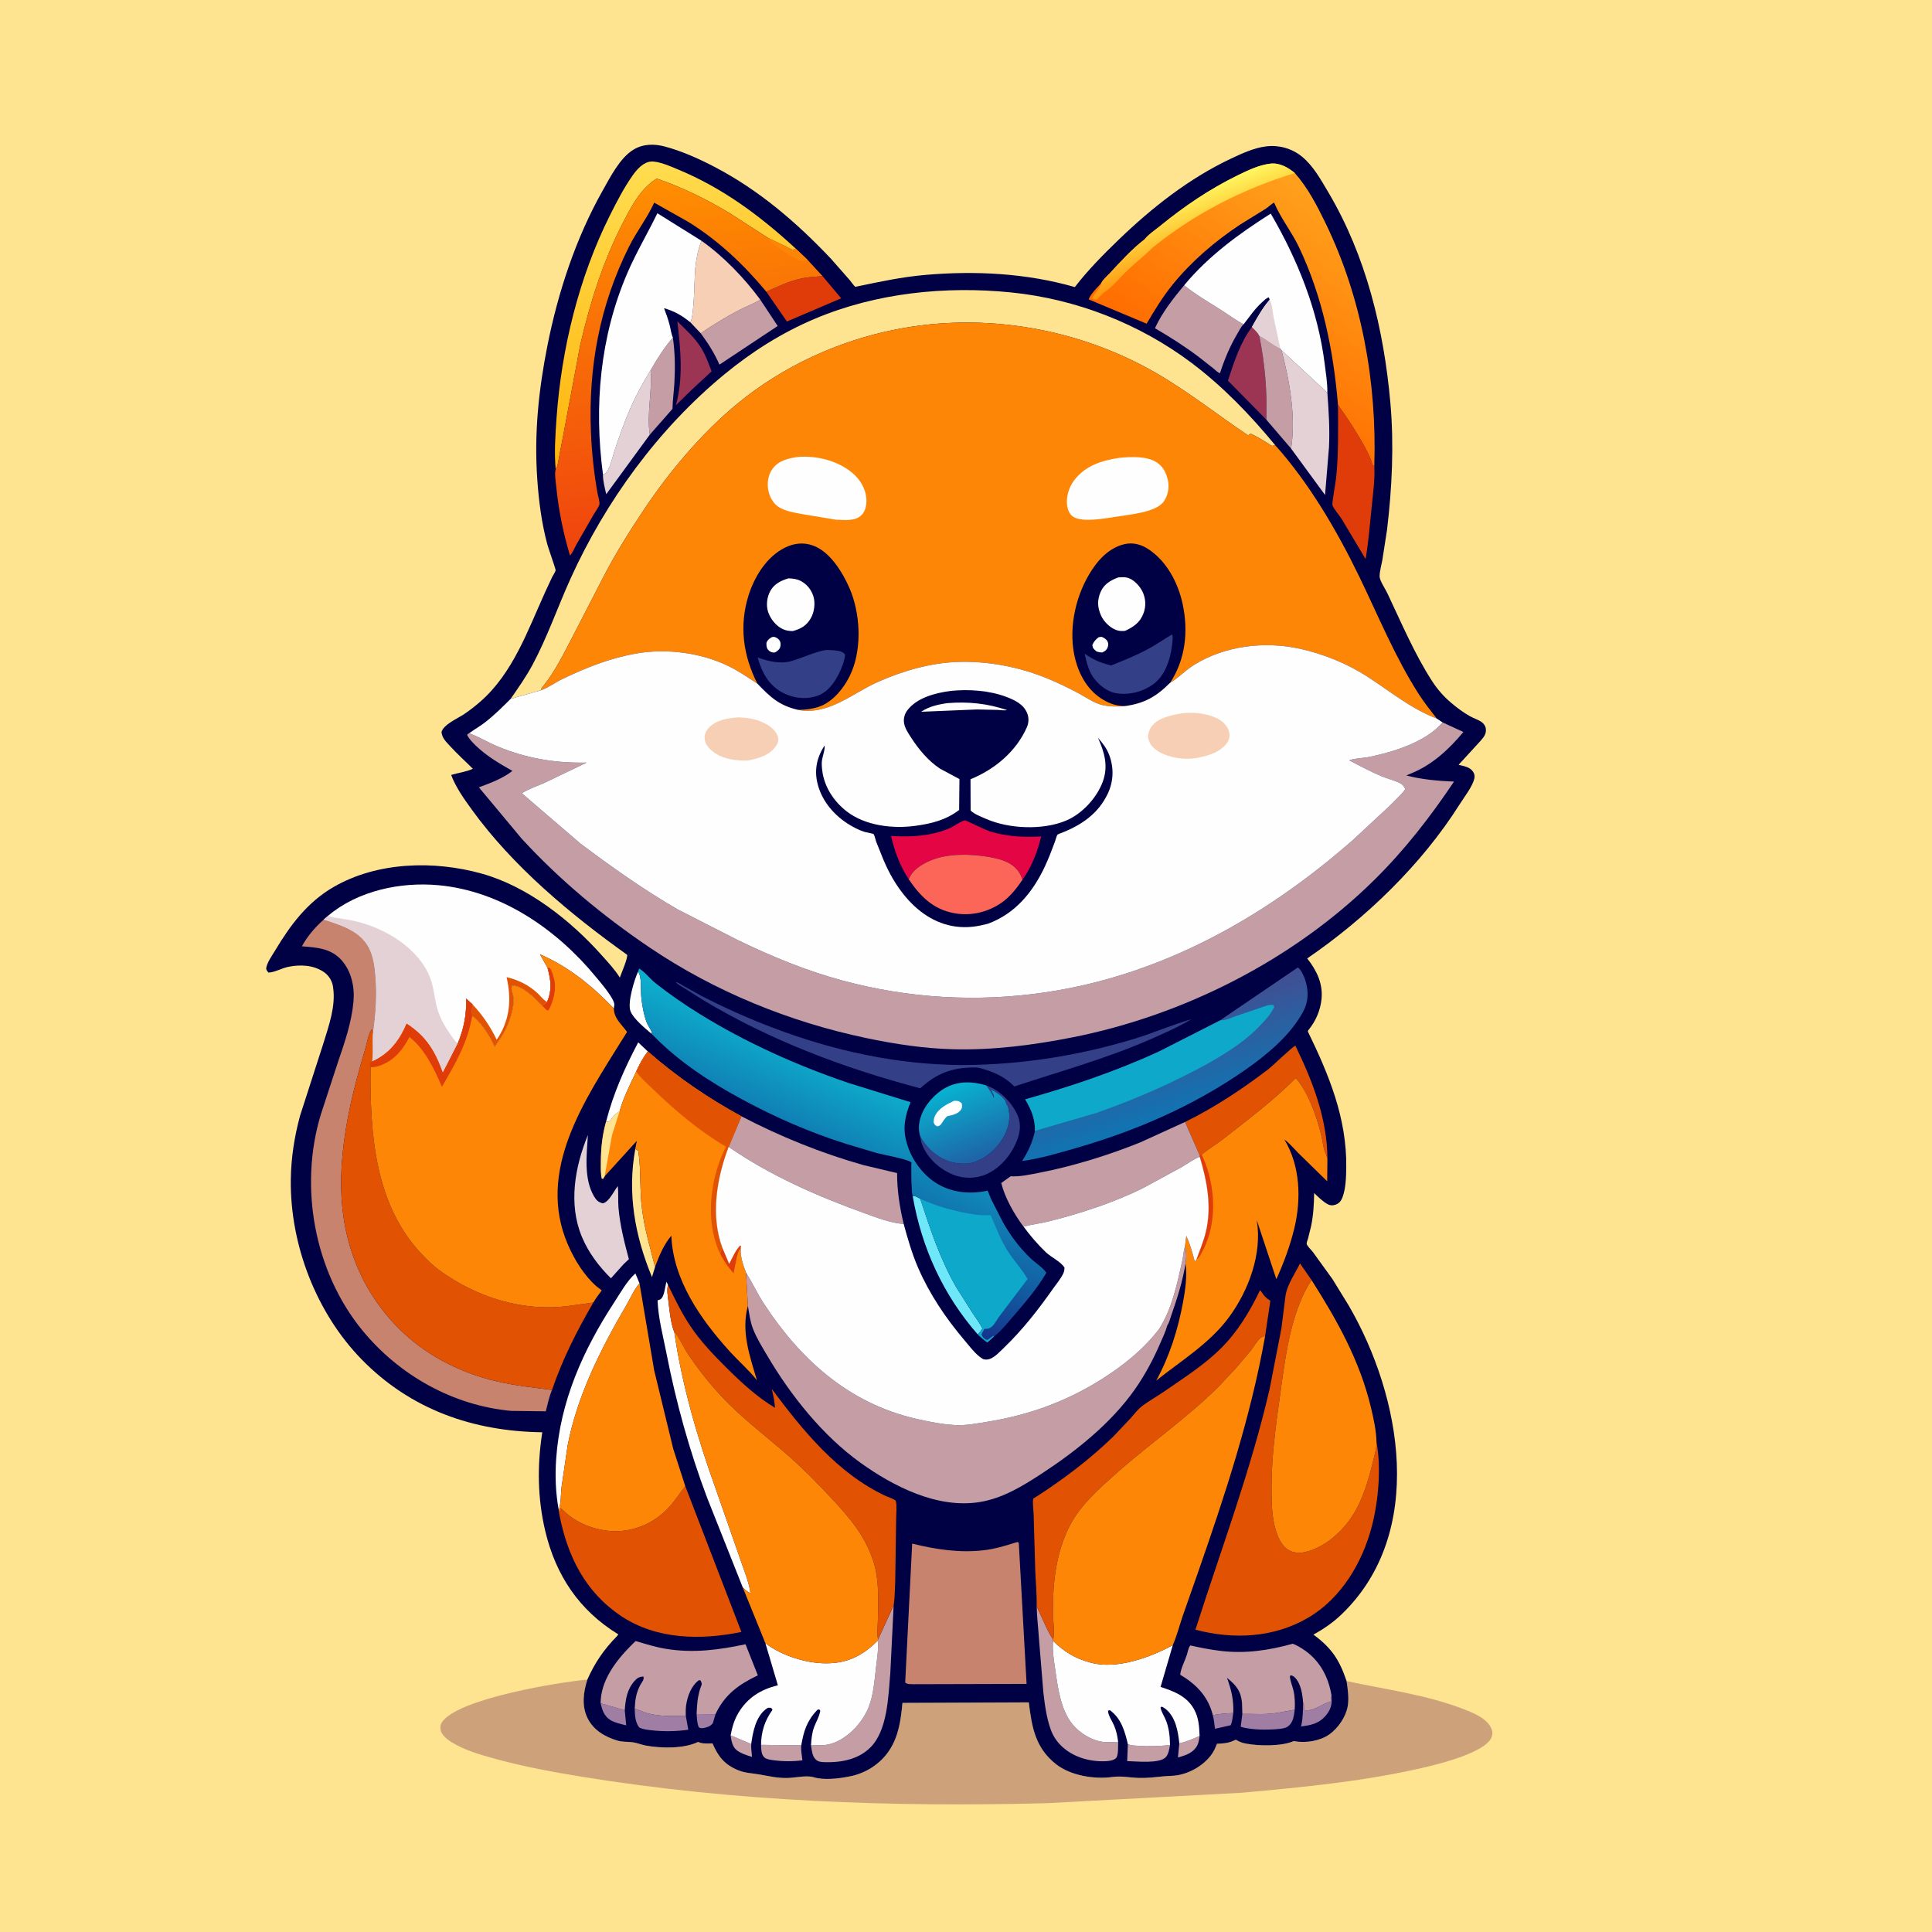 <svg version="1.1" xmlns="http://www.w3.org/2000/svg" style="display: block;" viewBox="0 0 2048 2048" width="1024" height="1024">
<defs>
	<linearGradient id="Gradient1" gradientUnits="userSpaceOnUse" x1="1037.36" y1="1227.72" x2="1008.38" y2="1151.48">
		<stop class="stop0" offset="0" stop-opacity="1" stop-color="rgb(30,100,166)"/>
		<stop class="stop1" offset="1" stop-opacity="1" stop-color="rgb(8,178,209)"/>
	</linearGradient>
	<linearGradient id="Gradient2" gradientUnits="userSpaceOnUse" x1="734.078" y1="443.806" x2="655.786" y2="182.658">
		<stop class="stop0" offset="0" stop-opacity="1" stop-color="rgb(255,180,11)"/>
		<stop class="stop1" offset="1" stop-opacity="1" stop-color="rgb(255,221,80)"/>
	</linearGradient>
	<linearGradient id="Gradient3" gradientUnits="userSpaceOnUse" x1="703.662" y1="190.854" x2="748.142" y2="565.905">
		<stop class="stop0" offset="0" stop-opacity="1" stop-color="rgb(255,142,1)"/>
		<stop class="stop1" offset="1" stop-opacity="1" stop-color="rgb(239,68,14)"/>
	</linearGradient>
	<linearGradient id="Gradient4" gradientUnits="userSpaceOnUse" x1="1217.21" y1="1081.28" x2="1250.09" y2="1178.67">
		<stop class="stop0" offset="0" stop-opacity="1" stop-color="rgb(65,78,146)"/>
		<stop class="stop1" offset="1" stop-opacity="1" stop-color="rgb(17,116,178)"/>
	</linearGradient>
	<linearGradient id="Gradient5" gradientUnits="userSpaceOnUse" x1="1302.82" y1="412.396" x2="1430.73" y2="226.386">
		<stop class="stop0" offset="0" stop-opacity="1" stop-color="rgb(255,109,0)"/>
		<stop class="stop1" offset="1" stop-opacity="1" stop-color="rgb(255,161,28)"/>
	</linearGradient>
	<linearGradient id="Gradient6" gradientUnits="userSpaceOnUse" x1="1273.11" y1="273.619" x2="1248.04" y2="209.391">
		<stop class="stop0" offset="0" stop-opacity="1" stop-color="rgb(255,149,11)"/>
		<stop class="stop1" offset="1" stop-opacity="1" stop-color="rgb(255,248,96)"/>
	</linearGradient>
	<linearGradient id="Gradient7" gradientUnits="userSpaceOnUse" x1="832.893" y1="1324.18" x2="916.462" y2="1138.32">
		<stop class="stop0" offset="0" stop-opacity="1" stop-color="rgb(21,53,141)"/>
		<stop class="stop1" offset="1" stop-opacity="1" stop-color="rgb(13,175,205)"/>
	</linearGradient>
</defs>
<path transform="translate(0,0)" fill="rgb(254,228,144)" d="M -0 -0 L 2048 0 L 2048 2048 L -0 2048 L -0 -0 z"/>
<path transform="translate(0,0)" fill="rgb(205,161,121)" d="M 1427.42 1782.02 C 1469.2 1791.05 1511.89 1796.34 1552.03 1811.97 C 1562.54 1816.06 1576.75 1821.72 1581.14 1832.92 C 1582.41 1836.15 1582.24 1839.28 1580.74 1842.39 C 1573.57 1857.26 1530.63 1868.52 1515.01 1872.3 C 1450.35 1887.97 1382.73 1894.35 1316.57 1900.38 L 1109.82 1911.45 C 945.17 1915.72 779.382 1909.88 616.611 1883.39 C 585.973 1878.4 555.362 1872.76 525.406 1864.55 C 509.466 1860.18 491.728 1855.18 477.731 1846.19 C 473.589 1843.53 467.652 1838.63 467.007 1833.5 C 466.477 1829.27 467.333 1826.69 470.126 1823.5 C 490.677 1800.07 590.904 1783.34 622.631 1780.44 C 618.368 1793.72 616.42 1808.5 622.908 1821.49 C 629.176 1834.03 641.052 1840.97 654.005 1844.95 C 659.897 1846.76 664.709 1846.15 670.5 1846.85 C 674.996 1847.39 679.818 1849.5 684.416 1850.34 C 700.761 1853.31 724.79 1853.9 740 1846.52 L 741.859 1847.24 C 745.898 1848.65 751.016 1848.12 755.261 1848.04 C 761.358 1862.13 768.138 1870.75 782.851 1876.66 C 790.292 1879.65 797.779 1879.69 805.5 1881.07 C 815.55 1882.88 824.062 1884.9 834.428 1884.74 C 842.94 1884.61 854.836 1881.55 862.719 1883.98 C 873.081 1887.19 888.97 1885.43 899.5 1883.29 L 901.296 1882.94 C 917.7 1879.64 932.815 1870.03 942.239 1856.13 C 952.693 1840.71 954.917 1823.18 956.645 1805.13 L 1090.58 1804.58 C 1093.76 1830.83 1097.44 1852.89 1119.54 1870.18 C 1135.08 1882.34 1160.07 1886.28 1179.19 1883.68 C 1188.79 1882.37 1197.4 1884.34 1206.94 1884.67 C 1215.75 1884.98 1224.67 1883.85 1233.43 1882.99 C 1238.47 1882.5 1243.53 1882.64 1248.55 1881.76 C 1262.19 1879.35 1276.43 1870.94 1284.49 1859.54 C 1286.92 1856.1 1288.51 1852.41 1290.01 1848.49 C 1296.07 1848.18 1301.3 1847.98 1306.95 1845.5 L 1310 1844.13 L 1311.04 1844.72 C 1314.14 1846.43 1316.55 1847.46 1320 1848.11 L 1321.19 1848.35 C 1334.65 1850.92 1358.59 1851.29 1371.5 1845.61 L 1372.77 1845.84 C 1384.39 1847.86 1399.41 1845.46 1409.13 1838.54 C 1418.47 1831.91 1426.62 1820.08 1428.63 1808.7 C 1430.14 1800.16 1428.72 1790.5 1427.42 1782.02 z"/>
<path transform="translate(0,0)" fill="rgb(0,0,68)" d="M 622.631 1780.44 C 630.268 1762.99 640.367 1748.22 653.803 1734.65 C 654.764 1733.68 654.474 1733.93 655.424 1732.49 C 613.972 1707.13 589.181 1669.99 578.01 1623 C 569.746 1588.24 569.392 1553.47 574.835 1518.26 C 501.62 1517.32 435.372 1494.26 383.414 1441.08 C 335.159 1391.68 307.372 1319.3 308.263 1250.36 C 308.561 1227.33 312.078 1204.89 318.083 1182.69 L 343.133 1105 C 348.764 1086.71 355.965 1066.38 353.132 1047 L 352.926 1045.5 C 351.995 1039.49 348.269 1033.77 343.248 1030.36 C 332.206 1022.86 318.226 1022.29 305.547 1024.89 C 298.626 1026.31 291.369 1030.73 284.5 1030.98 C 282.959 1028.74 281.747 1028 282.404 1025.14 C 283.724 1019.39 288.582 1012.69 291.607 1007.62 C 307.701 980.677 325.86 956.345 353.5 940.317 C 399.818 913.458 460.056 911.932 510.723 926.09 C 559.396 939.69 604.786 975.512 637.965 1012.74 C 644.67 1020.27 651.731 1027.71 657.051 1036.31 C 658.402 1032.27 665.816 1015.27 664.769 1012.1 C 604.679 969.218 543.602 918.339 500.114 858.203 C 491.9 846.845 483.171 834.648 478.261 821.466 C 485.521 819.262 494.599 818.114 501.269 814.933 C 493.243 806.912 484.678 799.243 477.052 790.863 C 472.801 786.191 468.686 782.53 468.005 776 C 470.041 768.045 485.476 761.391 491.894 757.086 C 497.91 753.05 503.665 748.553 509.124 743.795 C 543.62 713.725 559.419 668.411 577.804 627.805 L 585.318 611.673 C 586.167 609.973 588.734 606.22 589.023 604.505 C 589.187 603.535 581.128 580.594 580.252 577.342 C 574.158 554.713 571.131 531.194 569.515 507.854 C 566.185 459.747 570.865 413.94 580.217 366.755 C 591.493 309.865 610.316 252.565 638.906 201.913 C 646.896 187.759 657.229 167.254 671.549 158.609 C 681.807 152.416 693.579 152.321 704.855 155.347 C 723.013 160.22 740.861 168.262 757.495 176.942 C 804.606 201.528 844.51 235.85 880.847 274.275 L 901.014 297.233 C 902.207 298.642 905.441 303.372 906.753 304.029 C 906.755 304.03 908.71 303.625 908.817 303.603 C 933.021 298.57 955.794 293.628 980.562 291.455 C 1033.39 286.82 1088.24 289.542 1139.36 304.315 C 1153.19 286.369 1169.26 270.081 1185.55 254.376 C 1220.77 220.411 1260.51 189.026 1305 168.101 C 1316.7 162.6 1329.68 156.575 1342.67 155.106 C 1356.16 153.58 1369.75 157.482 1380.23 166.098 C 1392.09 175.841 1400.1 190.386 1407.83 203.412 C 1448.2 271.377 1466.98 349.267 1473.89 427.438 C 1477.8 471.736 1475.59 517.78 1470.28 561.838 L 1465.31 593.921 C 1464.36 599.15 1462.36 605.915 1462.44 611.148 C 1462.51 615.453 1468.57 624.447 1470.56 628.648 C 1485.27 659.66 1499.5 693.359 1518.15 722.127 C 1523.78 730.825 1530.48 738.417 1538.39 745.114 C 1544.57 750.344 1551.31 755.366 1558.39 759.322 C 1562.47 761.6 1567.71 763.062 1571.32 765.98 C 1573.04 767.371 1574.61 769.801 1574.97 772 C 1575.92 777.787 1572.97 781.257 1569.39 785.378 L 1546.15 810.73 C 1551.68 812.143 1558.2 812.932 1561.55 818.112 C 1563.01 820.374 1563.49 822.67 1562.87 825.306 C 1560.84 833.889 1552.2 844.829 1547.47 852.323 C 1507.06 916.404 1448.07 973.254 1385.7 1015.98 C 1395.76 1028.73 1402.64 1042.76 1400.83 1059.5 C 1399.61 1070.81 1394.96 1081.87 1387.9 1090.73 C 1386.7 1092.23 1387.19 1091.5 1386.3 1093.24 C 1408.73 1139.41 1427.76 1185.24 1427.08 1237.44 C 1426.94 1247.56 1426.68 1259.77 1423.08 1269.25 C 1421.75 1272.75 1419.66 1275.59 1416 1276.89 C 1412.63 1278.09 1410.09 1278 1406.94 1276.23 C 1401.85 1273.36 1397.27 1268.7 1393.05 1264.7 C 1392.85 1276.63 1392.25 1288.08 1389.81 1299.81 L 1386.61 1312.75 C 1386.28 1313.99 1385 1317.13 1385.11 1318.32 C 1385.3 1320.63 1390.01 1324.98 1391.5 1326.89 L 1412.53 1356 L 1429.76 1384.03 C 1485.82 1480.51 1511.8 1624.41 1422.68 1710.75 C 1413.5 1719.64 1403.48 1726.61 1392.29 1732.73 C 1411.57 1747.01 1419.77 1759.32 1427.42 1782.02 C 1428.72 1790.5 1430.14 1800.16 1428.63 1808.7 C 1426.62 1820.08 1418.47 1831.91 1409.13 1838.54 C 1399.41 1845.46 1384.39 1847.86 1372.77 1845.84 L 1371.5 1845.61 C 1358.59 1851.29 1334.65 1850.92 1321.19 1848.35 L 1320 1848.11 C 1316.55 1847.46 1314.14 1846.43 1311.04 1844.72 L 1310 1844.13 L 1306.95 1845.5 C 1301.3 1847.98 1296.07 1848.18 1290.01 1848.49 C 1288.51 1852.41 1286.92 1856.1 1284.49 1859.54 C 1276.43 1870.94 1262.19 1879.35 1248.55 1881.76 C 1243.53 1882.64 1238.47 1882.5 1233.43 1882.99 C 1224.67 1883.85 1215.75 1884.98 1206.94 1884.67 C 1197.4 1884.34 1188.79 1882.37 1179.19 1883.68 C 1160.07 1886.28 1135.08 1882.34 1119.54 1870.18 C 1097.44 1852.89 1093.76 1830.83 1090.58 1804.58 L 956.645 1805.13 C 954.917 1823.18 952.693 1840.71 942.239 1856.13 C 932.815 1870.03 917.7 1879.64 901.296 1882.94 L 899.5 1883.29 C 888.97 1885.43 873.081 1887.19 862.719 1883.98 C 854.836 1881.55 842.94 1884.61 834.428 1884.74 C 824.062 1884.9 815.55 1882.88 805.5 1881.07 C 797.779 1879.69 790.292 1879.65 782.851 1876.66 C 768.138 1870.75 761.358 1862.13 755.261 1848.04 C 751.016 1848.12 745.898 1848.65 741.859 1847.24 L 740 1846.52 C 724.79 1853.9 700.761 1853.31 684.416 1850.34 C 679.818 1849.5 674.996 1847.39 670.5 1846.85 C 664.709 1846.15 659.897 1846.76 654.005 1844.95 C 641.052 1840.97 629.176 1834.03 622.908 1821.49 C 616.42 1808.5 618.368 1793.72 622.631 1780.44 z"/>
<path transform="translate(0,0)" fill="rgb(160,126,163)" d="M 738.465 1816.98 L 758.454 1817.1 L 755.63 1826.7 C 753.537 1829.13 752.008 1830.12 748.903 1831.04 C 746.061 1831.88 743.4 1832.56 740.797 1831.08 C 738.834 1826.56 738.816 1821.83 738.465 1816.98 z"/>
<path transform="translate(0,0)" fill="rgb(160,126,163)" d="M 1285.6 1818.19 C 1292.64 1816.59 1300.14 1816.3 1307.33 1815.84 C 1306.64 1819.86 1306.38 1825.23 1304.52 1828.83 L 1287.93 1832.57 C 1287.3 1827.79 1286.9 1822.85 1285.6 1818.19 z"/>
<path transform="translate(0,0)" fill="rgb(197,157,165)" d="M 1250.13 1848.06 C 1257.63 1846.32 1264.64 1843.35 1271.62 1840.18 C 1270.68 1847.22 1269.84 1851.52 1264.16 1856.23 C 1260.01 1859.68 1253.85 1861.62 1248.67 1862.98 L 1250.13 1848.06 z"/>
<path transform="translate(0,0)" fill="rgb(197,157,165)" d="M 774.503 1839.5 L 796.341 1848.77 C 796.084 1853.25 796.79 1857.91 797.182 1862.38 C 791.689 1860.73 784.953 1858.62 780.5 1854.92 C 776.291 1851.42 775.128 1844.59 774.503 1839.5 z"/>
<path transform="translate(0,0)" fill="rgb(160,126,163)" d="M 636.678 1805.57 L 662.265 1812.91 L 663.81 1828.94 C 658.462 1827.59 651.713 1826.26 647.041 1823.34 C 640.377 1819.18 638.365 1812.8 636.678 1805.57 z"/>
<path transform="translate(0,0)" fill="rgb(160,126,163)" d="M 1411.44 1797.23 C 1412.19 1805.1 1411.4 1810.93 1406.4 1817.3 C 1398.8 1826.98 1390.61 1828.6 1379.12 1830.14 L 1379.51 1828.51 C 1381.31 1820.65 1381.02 1813.22 1381.37 1805.26 L 1382.04 1805.56 L 1382.44 1812.74 C 1391.65 1814.68 1400.6 1806.64 1408.84 1804.3 L 1410.5 1803.85 L 1411.44 1797.23 z"/>
<path transform="translate(0,0)" fill="rgb(254,254,254)" d="M 676.3 1030.08 C 680.52 1035.04 679.058 1049.71 679.744 1056.43 C 680.457 1063.42 681.568 1070.37 683.377 1077.16 C 684.236 1080.38 685.246 1083.62 686.802 1086.58 C 688.021 1088.9 690.799 1092.51 690.857 1095.04 L 690.748 1095.92 C 683.919 1090.14 671.568 1080.11 668.365 1071.96 C 664.89 1063.12 672.35 1038.81 676.3 1030.08 z"/>
<path transform="translate(0,0)" fill="rgb(197,157,165)" d="M 806.754 1849.61 L 849.39 1850.12 C 848.796 1855.11 850.064 1860.99 850.597 1866.01 C 840.461 1867.29 830.193 1867.3 820.067 1865.92 C 817.017 1865.51 812.879 1865.11 810.412 1863.06 C 806.73 1860.01 806.967 1853.96 806.754 1849.61 z"/>
<path transform="translate(0,0)" fill="rgb(197,157,165)" d="M 1195.59 1848.91 C 1199.1 1850.38 1203.14 1850.38 1206.9 1850.65 C 1218.02 1851.44 1229.16 1850.88 1240.25 1849.89 C 1239.44 1854.08 1238.78 1859.62 1235.64 1862.81 C 1228.72 1869.82 1204.44 1867.06 1194.86 1866.83 L 1195.59 1848.91 z"/>
<path transform="translate(0,0)" fill="rgb(160,126,163)" d="M 1372.46 1812.33 C 1371.63 1818.84 1370.98 1825.7 1365.39 1830.01 C 1362.55 1832.2 1357.2 1832.65 1353.7 1832.94 C 1342.18 1833.87 1329.11 1833.79 1317.79 1831.19 L 1315.19 1830.41 L 1316.93 1816.83 C 1325.92 1816.57 1334.96 1817.37 1343.93 1816.78 C 1353.6 1816.15 1362.96 1814.06 1372.46 1812.33 z"/>
<path transform="translate(0,0)" fill="rgb(160,126,163)" d="M 672.826 1811.43 L 674.501 1811.88 C 678.66 1813.05 682.483 1815.12 686.669 1816.22 C 699.714 1819.66 713.591 1819.13 726.963 1818.82 L 729.626 1833.6 C 716.953 1835.36 703.537 1835.65 690.814 1834.18 C 686.398 1833.66 681.419 1833.31 677.5 1831.11 C 673.267 1825.41 673.044 1818.26 672.826 1811.43 z"/>
<path transform="translate(0,0)" fill="rgb(254,254,254)" d="M 642.474 1189 C 650.078 1159.25 662.228 1131.99 676.517 1104.95 L 686.67 1114.53 C 681.81 1120.96 677.66 1128.46 674.436 1135.84 C 668.143 1149.19 660.612 1163.82 656.796 1178.08 C 652.525 1180.64 649.486 1183.74 646.962 1188.05 C 644.96 1189.25 644.813 1189.2 642.474 1189 z"/>
<path transform="translate(0,0)" fill="rgb(254,228,144)" d="M 673.442 1217.86 L 676.579 1220.1 C 679.062 1235.68 678.47 1251.76 679.296 1267.5 C 680.313 1286.88 684.547 1305.98 689.665 1324.63 C 691.273 1330.49 692.464 1336.89 694.544 1342.57 L 691.127 1353.79 C 673.003 1310.03 664.805 1264.89 673.442 1217.86 z"/>
<path transform="translate(0,0)" fill="rgb(156,53,84)" d="M 718.022 340.677 C 727.05 349.407 736.898 358.413 743.493 369.186 C 748.146 376.786 751.156 385.362 754.319 393.651 L 734.5 411.968 L 716.421 429.606 C 724.58 401.296 721.401 369.519 718.022 340.677 z"/>
<path transform="translate(0,0)" fill="rgb(110,231,249)" d="M 967.467 1267.83 C 970.972 1267.71 972.543 1269.15 975.557 1270.86 C 986.361 1303.52 996.383 1334.04 1013.5 1364.16 L 1031.96 1393.25 C 1035.21 1398.17 1039.17 1403.03 1041.41 1408.5 C 1039.88 1410.68 1038.43 1412.78 1036.55 1414.68 C 999.669 1372.57 976.982 1322.72 967.467 1267.83 z"/>
<path transform="translate(0,0)" fill="rgb(197,157,165)" d="M 689.627 392.521 C 696.497 380.481 704.113 368.314 713.3 357.9 C 715.585 374.227 715.773 389.76 714.872 406.177 C 714.369 415.328 713.016 424.172 712.898 433.385 L 688.804 460.788 C 685.369 438.571 691.578 415.17 689.627 392.521 z"/>
<path transform="translate(0,0)" fill="rgb(51,63,135)" d="M 1045.53 1150.59 C 1059.04 1155.23 1071.73 1167.58 1077.91 1180.5 C 1082.46 1190.01 1081.92 1198.83 1078.22 1208.47 C 1072.35 1223.78 1060.91 1237.78 1045.79 1244.64 C 1034.82 1249.62 1021.56 1249.68 1010.39 1245.21 C 996.149 1239.52 983.312 1227.9 977.564 1213.49 C 976.433 1210.66 975.937 1207.97 975.595 1204.96 C 981.484 1214.77 989.04 1223.06 999.379 1228.28 C 1009.05 1233.16 1022.58 1235.51 1033.08 1231.72 L 1034.5 1231.17 C 1044.62 1227.45 1053.02 1220.53 1059.5 1211.96 C 1066.8 1202.3 1071.55 1189.68 1069.44 1177.41 L 1069.14 1175.87 L 1068.53 1173 C 1067.91 1171.73 1066.96 1170.9 1066.51 1169.5 L 1066.23 1168.15 C 1064.45 1162.83 1055.18 1157.16 1050.2 1154.91 C 1051.63 1157.76 1054.17 1160.77 1053.46 1163.9 C 1051.85 1159.01 1048.44 1154.79 1045.53 1150.59 z"/>
<path transform="translate(0,0)" fill="rgb(223,60,9)" d="M 871.936 292.701 L 891.704 316.218 L 834.155 340.81 L 812.341 309.243 C 824.832 303.655 836.223 298.037 849.758 295.119 C 856.933 293.571 864.621 293.416 871.936 292.701 z"/>
<path transform="translate(0,0)" fill="rgb(156,53,84)" d="M 1327.15 346.54 C 1329.78 349.301 1333.35 352.301 1334.89 355.813 C 1340.82 385.574 1343.41 414.498 1342.35 444.821 L 1301.68 403.515 C 1308.06 383.893 1314.64 363.254 1327.15 346.54 z"/>
<path transform="translate(0,0)" fill="rgb(228,209,213)" d="M 689.627 392.521 C 691.578 415.17 685.369 438.571 688.804 460.788 L 642.63 523.901 C 641.162 517.375 639.014 509.586 639.172 502.934 L 640.456 502.655 C 641.635 501.804 642.711 501.06 643.5 499.8 C 647.609 493.242 649.752 482.638 652.262 475.237 C 656.941 461.44 661.759 447.653 667.537 434.27 C 673.676 420.05 681.553 405.743 689.627 392.521 z"/>
<path transform="translate(0,0)" fill="rgb(197,157,165)" d="M 1334.89 355.813 C 1342.65 359.773 1349.24 365.902 1357.17 369.415 L 1358.44 371.225 C 1367.05 403.551 1373.96 442.231 1368.59 475.494 L 1342.35 444.821 C 1343.41 414.498 1340.82 385.574 1334.89 355.813 z"/>
<path transform="translate(0,0)" fill="rgb(197,157,165)" d="M 805.939 317.691 L 824.376 345.565 L 762.678 386.506 C 756.975 373.99 750.927 364.253 742.773 353.281 C 756.049 344.248 769.751 335.78 784.047 328.417 C 791.279 324.693 799.035 321.953 805.939 317.691 z"/>
<path transform="translate(0,0)" fill="rgb(254,254,254)" d="M 592.318 1600.77 C 588.939 1582.58 588.302 1564.62 589.581 1546.19 C 593.81 1485.21 618.079 1431.12 651.191 1380.4 C 657.629 1370.53 664.815 1357.51 673.568 1349.89 L 677.905 1360.41 C 672.044 1367.09 668.377 1376.04 663.875 1383.73 C 636.943 1429.7 611.669 1479.87 601.664 1532.58 L 595.241 1576.61 C 594.377 1584.25 594.796 1593.49 592.318 1600.77 z"/>
<path transform="translate(0,0)" fill="rgb(197,157,165)" d="M 1098.95 1702.99 C 1104.8 1714.68 1109.26 1727.09 1116.36 1738.16 L 1116.31 1739.41 C 1115.36 1749.41 1117.26 1760.9 1118.71 1770.82 C 1121.45 1789.53 1124.47 1812.51 1136.75 1827.63 C 1144.81 1837.55 1157.69 1845.3 1170.47 1846.64 L 1185.26 1846.86 C 1185.15 1850.83 1185.74 1860.96 1183.02 1863.65 C 1180.29 1866.36 1175.2 1866.83 1171.5 1866.97 C 1154.7 1867.6 1137.22 1862.54 1124.96 1850.64 C 1119.89 1845.72 1116.26 1840.09 1113.86 1833.45 C 1109.33 1820.99 1107.53 1807.1 1106 1794 L 1101.24 1735.81 C 1100.57 1724.83 1099.11 1714.01 1098.95 1702.99 z"/>
<path transform="translate(0,0)" fill="rgb(197,157,165)" d="M 947.317 1701.77 L 943.734 1774.06 C 941.625 1798.13 940.868 1834.49 922.478 1852.55 C 909.749 1865.06 891.69 1868.5 874.427 1867.98 C 870.748 1867.87 867.244 1867.72 864.515 1864.94 C 860.853 1861.21 860.462 1855.11 859.717 1850.17 L 873.821 1849.85 C 887.67 1848.59 900.904 1838.82 909.576 1828.3 C 914.151 1822.75 918.063 1816.64 920.718 1809.94 C 925.985 1796.65 927.014 1781.24 928.655 1767.16 C 929.713 1758.08 931.452 1748.13 930.543 1738.99 L 930.8 1737.89 L 947.317 1701.77 z"/>
<path transform="translate(0,0)" fill="rgb(254,254,254)" d="M 787.377 1682.81 L 749.653 1587.86 C 730.988 1538.45 716.673 1486.67 706.539 1434.86 C 702.933 1416.43 697.764 1397.3 697.033 1378.5 L 699.572 1377.58 C 704.387 1375.35 704.907 1363.6 706.5 1358.71 L 708.132 1362.03 C 706.7 1367.54 707.761 1372.9 708.44 1378.47 C 709.674 1388.6 710.767 1401.69 714.421 1411.17 L 714.725 1411.64 C 722.929 1468.38 739.301 1524.29 758.673 1578.13 L 784.626 1652.58 C 788.395 1663.81 793.945 1676.87 795.5 1688.56 C 792.38 1687.84 789.75 1684.9 787.377 1682.81 z"/>
<path transform="translate(0,0)" fill="rgb(246,207,181)" d="M 743.587 255.235 C 767.035 271.76 788.969 294.691 805.939 317.691 C 799.035 321.953 791.279 324.693 784.047 328.417 C 769.751 335.78 756.049 344.248 742.773 353.281 L 731.848 341.703 C 736.089 334.372 735.942 294.808 737.076 283.898 C 738.113 273.915 739.956 264.586 743.587 255.235 z"/>
<path transform="translate(0,0)" fill="rgb(228,209,213)" d="M 623.197 1203.13 C 621.91 1223.82 618.589 1249.8 629.924 1268.56 C 632.37 1272.61 634.416 1274.39 639 1275.59 C 645.504 1274.27 650.713 1262.66 654.876 1257.29 C 655.743 1264.94 654.943 1272.89 655.645 1280.63 C 657.337 1299.29 661.825 1316.78 666.631 1334.79 L 661.112 1339.99 L 647.6 1355.07 C 634.773 1342.26 623.837 1327.91 616.828 1311.1 C 602.35 1276.35 609.314 1237.02 623.197 1203.13 z"/>
<path transform="translate(0,0)" fill="rgb(223,60,9)" d="M 1418.32 429.17 C 1428.59 443.465 1439.07 459.549 1447.42 475.056 C 1449.69 479.269 1451.74 483.446 1453.44 487.927 C 1453.81 488.898 1454.92 492.89 1455.46 493.449 C 1455.79 493.785 1456.38 493.644 1456.84 493.741 C 1457.65 508.151 1455.35 524.169 1453.91 538.557 C 1452.09 556.685 1450.64 574.616 1447.59 592.602 L 1422.23 550.136 C 1419.7 546.079 1413.96 539.779 1412.44 535.554 C 1411.75 533.636 1415.91 510.825 1416.35 506.57 C 1418.98 480.893 1418.49 454.945 1418.32 429.17 z"/>
<path transform="translate(0,0)" fill="rgb(228,209,213)" d="M 1358.44 371.225 L 1407.04 416.291 C 1408.51 435.495 1409.69 454.623 1408.8 473.899 L 1404.6 524.698 L 1368.59 475.494 C 1373.96 442.231 1367.05 403.551 1358.44 371.225 z"/>
<path transform="translate(0,0)" fill="rgb(197,157,165)" d="M 1318.26 343.797 C 1315.56 346.259 1313.36 350.834 1311.5 353.995 C 1303.68 367.277 1297.93 380.987 1293.23 395.631 C 1290.59 394.782 1288.17 392.119 1286.02 390.362 L 1271.6 379.032 C 1256.42 367.47 1240.75 357.533 1224.3 347.904 C 1231.86 331.362 1243.71 316.333 1255.25 302.401 C 1267.36 312.282 1280.85 320.002 1294.01 328.358 C 1302.06 333.469 1309.84 339.32 1318.26 343.797 z"/>
<path transform="translate(0,0)" fill="rgb(225,83,2)" d="M 1256.2 1189.33 C 1286.86 1174.35 1317.43 1154.17 1344.43 1133.43 C 1349.26 1129.72 1370.6 1108.97 1373.15 1108.5 C 1391.31 1145.53 1407.01 1186.3 1407.11 1228.08 L 1405.74 1224 C 1402.72 1218.07 1402.19 1209.61 1400.54 1202.97 C 1395.8 1183.85 1386.81 1157.57 1373.56 1142.84 C 1350.26 1166.33 1322.05 1187.49 1295.92 1207.91 C 1288.81 1213.46 1280.53 1218.01 1273.9 1224.02 L 1271.87 1225.11 L 1256.2 1189.33 z"/>
<path transform="translate(0,0)" fill="url(#Gradient1)" d="M 975.595 1204.96 C 973.274 1197.85 973.717 1191.36 975.931 1184.31 C 979.971 1171.45 991.085 1159.03 1002.99 1152.75 C 1016.32 1145.7 1031.44 1146.27 1045.53 1150.59 C 1048.44 1154.79 1051.85 1159.01 1053.46 1163.9 C 1054.17 1160.77 1051.63 1157.76 1050.2 1154.91 C 1055.18 1157.16 1064.45 1162.83 1066.23 1168.15 L 1066.51 1169.5 C 1066.96 1170.9 1067.91 1171.73 1068.53 1173 L 1069.14 1175.87 L 1069.44 1177.41 C 1071.55 1189.68 1066.8 1202.3 1059.5 1211.96 C 1053.02 1220.53 1044.62 1227.45 1034.5 1231.17 L 1033.08 1231.72 C 1022.58 1235.51 1009.05 1233.16 999.379 1228.28 C 989.04 1223.06 981.484 1214.77 975.595 1204.96 z"/>
<path transform="translate(0,0)" fill="rgb(254,254,254)" d="M 1011.49 1166.87 C 1015.78 1167.01 1016.1 1166.69 1019.5 1169.64 C 1019.94 1172.43 1020.24 1174.05 1018.54 1176.5 C 1015.75 1180.52 1009.84 1182.09 1005.32 1182.95 L 1004.39 1183.12 C 1001.5 1185.26 999.523 1188.88 997.5 1191.82 C 995.923 1193.41 995.693 1193.49 993.5 1193.97 C 991.06 1192.6 990.89 1192.52 989.699 1190 C 989.787 1187.87 989.912 1185.72 990.749 1183.73 C 994.396 1175.08 1003.47 1170.61 1011.49 1166.87 z"/>
<path transform="translate(0,0)" fill="rgb(51,63,135)" d="M 1034.56 1131.55 C 1009.86 1131.41 993.741 1137.15 975.477 1153.67 C 894.459 1132.24 816.385 1102.89 744.406 1059.55 L 724.884 1047.23 C 721.943 1045.35 718.523 1043.77 716.243 1041.12 C 718.906 1041.19 721.913 1043.59 724.224 1044.9 L 742.831 1055.3 C 767.552 1068.1 793.328 1079.6 819.345 1089.47 C 884.189 1114.06 951.051 1128.65 1020.49 1129 C 1082.38 1128.69 1142.96 1119.23 1202.2 1101.25 C 1222.71 1095.02 1242.49 1086.27 1263.05 1080.38 C 1249.5 1088.52 1234.65 1095.04 1220.2 1101.4 C 1172.97 1122.16 1124.08 1135.53 1075.27 1151.68 C 1064.69 1141.11 1053.72 1136.39 1039.56 1132.37 C 1037.88 1131.9 1036.28 1131.72 1034.56 1131.55 z"/>
<path transform="translate(0,0)" fill="url(#Gradient2)" d="M 589.042 497.327 C 587.403 479.612 588.691 460.926 589.952 443.193 C 595.171 369.771 613.502 294.361 646.528 228.318 C 653.774 213.829 661.242 199.354 670.552 186.061 C 675.012 179.694 682.046 171.587 690.509 171.239 C 698.692 170.902 710.791 176.352 718.423 179.504 C 766.114 199.203 806.095 229.022 843.719 263.74 C 842.957 263.974 840.699 264.807 840 264.696 C 838.325 264.431 834.897 262.152 833.258 261.329 L 814.21 252.263 L 775 226.919 C 750.412 211.948 723.427 198.523 696.152 189.297 C 679.215 199.838 669.784 217.89 660.887 235.062 C 639.401 276.534 625.717 320.094 615.113 365.455 L 597.622 458.557 L 592.354 486.115 C 591.618 489.663 591.235 494.414 589.042 497.327 z"/>
<path transform="translate(0,0)" fill="rgb(197,157,165)" d="M 785.96 1183.34 C 826.971 1204.76 870.882 1222.54 915.461 1235.09 L 950.94 1243.52 C 950.978 1262.24 953.609 1279.18 957.927 1297.35 C 944.646 1296.83 928.054 1290.22 915.524 1285.7 C 865.748 1267.76 816.077 1245.92 772.396 1215.71 L 785.96 1183.34 z"/>
<path transform="translate(0,0)" fill="rgb(197,157,165)" d="M 1285.6 1818.19 L 1285.44 1817.39 C 1280.41 1798 1267.84 1785.23 1251.06 1775.26 C 1251.63 1768.89 1256.08 1760.48 1258.12 1754.18 C 1258.91 1751.75 1259.64 1747.46 1261 1745.39 C 1261.96 1743.91 1261.75 1744.23 1263.17 1744.54 C 1273.18 1746.77 1283.09 1748.68 1293.28 1749.94 C 1319.76 1753.23 1344.87 1749.51 1370.4 1742.42 C 1374.95 1744.16 1379.42 1746.86 1383.4 1749.67 C 1399.52 1761.08 1408.33 1778.12 1411.44 1797.23 L 1410.5 1803.85 L 1408.84 1804.3 C 1400.6 1806.64 1391.65 1814.68 1382.44 1812.74 L 1382.04 1805.56 L 1381.37 1805.26 C 1380.76 1796.48 1379.05 1784 1372.18 1777.81 C 1371.24 1776.96 1370.14 1776.47 1369 1775.94 L 1367.31 1776.5 C 1367.54 1781.52 1369.77 1786.63 1371 1791.5 C 1372.67 1798.13 1372.83 1805.53 1372.46 1812.33 C 1362.96 1814.06 1353.6 1816.15 1343.93 1816.78 C 1334.96 1817.37 1325.92 1816.57 1316.93 1816.83 L 1316.57 1805.06 C 1315.4 1792.3 1310.25 1786.38 1300.68 1778.58 C 1305.38 1791.84 1307.83 1801.65 1307.33 1815.84 C 1300.14 1816.3 1292.64 1816.59 1285.6 1818.19 z"/>
<path transform="translate(0,0)" fill="rgb(197,157,165)" d="M 636.678 1805.57 C 636.683 1781.65 652.757 1760.55 668.989 1744.27 L 673.762 1739.57 C 684.338 1742.67 694.865 1746.01 705.761 1747.81 C 734.777 1752.6 761.843 1749.03 790.271 1742.98 L 803.346 1775.95 C 782.968 1785.7 768.357 1796.16 758.454 1817.1 L 738.465 1816.98 C 738.762 1807.43 739.347 1799.4 742.17 1790.21 C 742.583 1788.87 743.901 1786.18 743.861 1785 C 743.82 1783.78 743.139 1782.67 742.778 1781.5 L 741 1780.97 C 732.709 1786.95 728.725 1798.03 727.294 1807.85 C 726.773 1811.43 726.925 1815.21 726.963 1818.82 C 713.591 1819.13 699.714 1819.66 686.669 1816.22 C 682.483 1815.12 678.66 1813.05 674.501 1811.88 L 672.826 1811.43 C 673.235 1802.07 674.285 1794.4 678.852 1785.97 C 680.35 1783.2 683.32 1780.06 682 1777.18 C 677.563 1777.45 675.413 1778.71 672.494 1782.05 C 664.594 1791.1 663.099 1801.45 662.265 1812.91 L 636.678 1805.57 z"/>
<path transform="translate(0,0)" fill="rgb(197,157,165)" d="M 1256.2 1189.33 L 1271.87 1225.11 L 1271.78 1226.24 C 1265 1228.76 1258.51 1233.78 1252.21 1237.41 L 1209.9 1260.36 C 1178.75 1275.35 1145.27 1286.34 1111.76 1294.71 C 1102.91 1296.92 1093.8 1297.89 1085.01 1300.22 L 1084.84 1300.15 C 1074.98 1286.78 1065.49 1270.23 1061.34 1254.07 L 1071.26 1246.92 C 1081.63 1247.48 1091.86 1245.07 1102 1243.09 C 1137.74 1236.14 1175.02 1224.6 1208.77 1210.94 L 1256.2 1189.33 z"/>
<path transform="translate(0,0)" fill="rgb(254,254,254)" d="M 930.543 1738.99 C 931.452 1748.13 929.713 1758.08 928.655 1767.16 C 927.014 1781.24 925.985 1796.65 920.718 1809.94 C 918.063 1816.64 914.151 1822.75 909.576 1828.3 C 900.904 1838.82 887.67 1848.59 873.821 1849.85 L 859.717 1850.17 C 859.995 1843.64 860.781 1836.65 863.094 1830.5 C 864.974 1825.5 867.991 1820.52 869.14 1815.32 C 869.653 1812.99 869.788 1814.03 868.5 1811.96 L 866.5 1812.43 C 855.453 1823.97 851.964 1834.75 849.39 1850.12 L 806.754 1849.61 C 806.884 1835.74 810.716 1823.67 818.888 1812.5 L 817.657 1810.5 C 814.42 1810.03 814.233 1809.95 811.659 1811.94 C 801.138 1820.07 797.948 1836.28 796.341 1848.77 L 774.503 1839.5 C 776.02 1831.12 778.352 1823.02 782.763 1815.68 C 792.45 1799.56 806.553 1790.83 824.562 1786.49 L 811.359 1741.9 C 828.548 1755 854.163 1763.16 875.656 1763.17 C 898.793 1763.17 914.505 1754.93 930.543 1738.99 z"/>
<path transform="translate(0,0)" fill="rgb(254,254,254)" d="M 1116.31 1739.41 C 1127.82 1750.68 1139.37 1757.91 1155 1762.14 L 1156.79 1762.64 C 1183.69 1769.75 1219.07 1757.09 1242.75 1744.19 L 1243.24 1743.85 L 1230.24 1788.25 C 1244.45 1792.72 1258.31 1798.2 1265.83 1812.04 C 1270.76 1821.12 1271.21 1830.16 1271.62 1840.18 C 1264.64 1843.35 1257.63 1846.32 1250.13 1848.06 C 1248.77 1835.29 1246.27 1820.07 1235.5 1811.49 C 1234.27 1810.51 1232.88 1809.81 1231.5 1809.07 L 1230.2 1810 C 1230.97 1814.41 1233.42 1817.96 1235.23 1822 C 1239.16 1830.78 1240.16 1840.36 1240.25 1849.89 C 1229.16 1850.88 1218.02 1851.44 1206.9 1850.65 C 1203.14 1850.38 1199.1 1850.38 1195.59 1848.91 C 1192.37 1835.16 1188.55 1821.6 1176.5 1812.85 L 1174.5 1813.4 C 1174.61 1818.4 1179.15 1824.67 1181.13 1829.48 C 1183.27 1834.67 1184.52 1840.09 1185.14 1845.66 L 1185.26 1846.86 L 1170.47 1846.64 C 1157.69 1845.3 1144.81 1837.55 1136.75 1827.63 C 1124.47 1812.51 1121.45 1789.53 1118.71 1770.82 C 1117.26 1760.9 1115.36 1749.41 1116.31 1739.41 z"/>
<path transform="translate(0,0)" fill="rgb(225,83,2)" d="M 708.132 1362.03 C 715.605 1377.39 722.588 1391.99 732.192 1406.24 C 743.027 1422.31 756.182 1436.03 769.864 1449.65 C 785.676 1465.39 802.318 1480.81 821.555 1492.32 C 820.96 1485.38 819.806 1479.03 818.069 1472.29 C 851.009 1516.32 887.801 1562 939 1585.84 C 940.947 1586.74 949.182 1589.47 949.618 1591.2 C 950.962 1596.51 949.884 1605.29 949.943 1610.92 L 948.965 1677 C 948.534 1684.81 948.552 1693 947.487 1700.73 L 947.317 1701.77 L 930.8 1737.89 C 929.414 1731.81 930.442 1724.19 930.575 1717.91 C 931.015 1697.15 932.254 1674.35 925.577 1654.38 C 916.688 1627.79 901.246 1609.61 882.557 1589.45 C 866.445 1572.08 849.971 1555.45 832.043 1539.94 C 808.735 1519.78 784.902 1501.91 763.829 1479.17 C 751.236 1465.58 738.898 1449.89 728.712 1434.39 C 724.055 1427.31 720.172 1417.78 714.725 1411.64 L 714.421 1411.17 C 710.767 1401.69 709.674 1388.6 708.44 1378.47 C 707.761 1372.9 706.7 1367.54 708.132 1362.03 z"/>
<path transform="translate(0,0)" fill="rgb(254,254,254)" d="M 1255.25 302.401 C 1280.85 271.501 1313.4 247.732 1347.04 226.42 C 1375.77 275.651 1397.18 329.23 1404.29 386.114 C 1405.52 396.013 1407.22 406.315 1407.04 416.291 L 1358.44 371.225 L 1357.17 369.415 C 1349.24 365.902 1342.65 359.773 1334.89 355.813 C 1333.35 352.301 1329.78 349.301 1327.15 346.54 C 1332.71 336.756 1338.44 326.233 1345.92 317.761 L 1345 315.192 C 1342.17 315.992 1339.77 318.666 1337.63 320.597 C 1329.86 327.607 1324.66 335.691 1318.26 343.797 C 1309.84 339.32 1302.06 333.469 1294.01 328.358 C 1280.85 320.002 1267.36 312.282 1255.25 302.401 z"/>
<path transform="translate(0,0)" fill="rgb(228,209,213)" d="M 1327.15 346.54 C 1332.71 336.756 1338.44 326.233 1345.92 317.761 C 1348.92 323.362 1348.84 329.821 1350.03 335.995 L 1357.17 369.415 C 1349.24 365.902 1342.65 359.773 1334.89 355.813 C 1333.35 352.301 1329.78 349.301 1327.15 346.54 z"/>
<path transform="translate(0,0)" fill="rgb(225,83,2)" d="M 1098.95 1702.99 C 1099.15 1690.79 1097.97 1678.31 1097.46 1666.11 L 1095.69 1605.24 C 1095.62 1602.17 1094.26 1590.99 1095.35 1588.65 C 1095.55 1588.22 1098.21 1586.8 1098.82 1586.41 C 1127.71 1567.69 1155.43 1546.8 1180.15 1522.77 L 1198.51 1503.37 C 1202.28 1499.09 1206.05 1494.06 1210.58 1490.59 C 1218.06 1484.85 1226.77 1480.1 1234.59 1474.69 C 1254.71 1460.78 1276.5 1446.87 1293.93 1429.6 C 1312.01 1411.67 1324.68 1390.55 1335.63 1367.79 C 1337.21 1369.21 1336.6 1368.48 1337.73 1370.19 C 1340.1 1373.77 1341.92 1375.83 1345.58 1378.13 L 1346.63 1378.77 L 1341.07 1416.31 C 1339.79 1416.7 1338.36 1416.78 1337.23 1417.5 C 1333.38 1419.94 1328.58 1428.12 1325.63 1431.94 L 1310.6 1449.75 L 1291.29 1470.33 C 1257.68 1503.65 1218.44 1530.58 1183.09 1562.01 C 1164.99 1578.1 1145.89 1594.75 1134.45 1616.49 C 1119.4 1645.09 1115.89 1677.79 1116.17 1709.69 C 1116.24 1718.26 1118.25 1730.12 1116.36 1738.16 C 1109.26 1727.09 1104.8 1714.68 1098.95 1702.99 z"/>
<path transform="translate(0,0)" fill="rgb(254,254,254)" d="M 639.172 502.934 C 629.523 430.543 635.996 356.995 665.009 289.475 C 674.362 267.708 686.494 247.343 696.847 226.056 L 743.587 255.235 C 739.956 264.586 738.113 273.915 737.076 283.898 C 735.942 294.808 736.089 334.372 731.848 341.703 C 722.803 334.386 715.129 329.986 703.919 326.677 C 706.234 332.76 708.357 338.776 709.984 345.084 C 711.01 349.06 711.588 354.263 713.3 357.9 C 704.113 368.314 696.497 380.481 689.627 392.521 C 681.553 405.743 673.676 420.05 667.537 434.27 C 661.759 447.653 656.941 461.44 652.262 475.237 C 649.752 482.638 647.609 493.242 643.5 499.8 C 642.711 501.06 641.635 501.804 640.456 502.655 L 639.172 502.934 z"/>
<path transform="translate(0,0)" fill="url(#Gradient3)" d="M 589.042 497.327 C 591.235 494.414 591.618 489.663 592.354 486.115 L 597.622 458.557 L 615.113 365.455 C 625.717 320.094 639.401 276.534 660.887 235.062 C 669.784 217.89 679.215 199.838 696.152 189.297 C 723.427 198.523 750.412 211.948 775 226.919 L 814.21 252.263 L 833.258 261.329 C 834.897 262.152 838.325 264.431 840 264.696 C 840.699 264.807 842.957 263.974 843.719 263.74 L 856.061 275.46 L 871.936 292.701 C 864.621 293.416 856.933 293.571 849.758 295.119 C 836.223 298.037 824.832 303.655 812.341 309.243 C 788.315 280.333 761.522 254.957 729.457 235.098 L 693.467 214.824 L 692.936 216.002 C 685.622 231.689 674.641 245.737 666.84 261.339 C 635.714 323.591 623.567 389.159 626.422 458.338 C 627.317 480.013 629.618 501.309 633.351 522.678 C 633.864 525.611 635.82 531.745 635.464 534.492 C 635.157 536.849 630.649 543.014 629.333 545.337 L 610.936 577.351 C 609.089 580.596 606.856 586.438 604.178 588.889 C 597.027 564.705 592.206 541.342 589.681 516.225 C 589.177 511.211 587.655 501.955 589.042 497.327 z"/>
<path transform="translate(0,0)" fill="rgb(254,134,7)" d="M 814.21 252.263 L 833.258 261.329 C 834.897 262.152 838.325 264.431 840 264.696 C 840.699 264.807 842.957 263.974 843.719 263.74 L 856.061 275.46 C 852.838 276.273 850.208 276.928 846.938 275.9 C 843.468 274.809 839.73 271.91 836.654 269.976 C 829.405 265.42 818.511 259.824 814.21 252.263 z"/>
<path transform="translate(0,0)" fill="rgb(225,83,2)" d="M 726.429 1575.4 L 785.918 1729.94 C 743.104 1738.68 696.209 1738.25 658.544 1713.15 C 620.345 1687.69 601.442 1649.52 592.967 1605.5 L 592.377 1601.88 L 593.526 1601.47 L 594.5 1598.71 L 600.769 1604.5 C 616.627 1617.94 639.359 1624.85 659.919 1622.75 C 679.625 1620.74 697.155 1611.26 710.267 1596.52 C 716.175 1589.88 720.878 1582.33 726.429 1575.4 z"/>
<path transform="translate(0,0)" fill="rgb(199,131,109)" d="M 1075.49 1635.5 L 1078.5 1634.61 L 1079.96 1635.5 L 1088.22 1785.02 L 968.695 1785.34 C 965.549 1785.17 961.806 1785.72 959.546 1783.5 L 966.942 1636.27 C 991.735 1642.44 1017.37 1646.35 1042.99 1643.31 C 1054.19 1641.98 1064.78 1638.87 1075.49 1635.5 z"/>
<path transform="translate(0,0)" fill="rgb(199,131,109)" d="M 343.199 974.809 C 361.268 980.769 381.703 986.582 391.07 1004.82 C 395.833 1014.1 397.076 1024.27 397.96 1034.5 C 399.719 1054.86 398.314 1074.84 395.469 1095.04 L 395.394 1095.11 L 394.5 1090.91 C 390.763 1094.46 389.12 1105.41 387.512 1110.78 C 374.142 1155.4 362.81 1201.15 361.671 1247.94 C 360.226 1307.25 378.591 1362.28 420 1405.41 C 449.105 1435.72 487.096 1455.3 527.887 1464.6 C 546.684 1468.89 566.05 1470.93 585.149 1473.41 C 582.148 1480.52 580.46 1488.6 578.568 1496.07 L 541.719 1495.6 C 480.203 1489.89 423.222 1457.88 384.225 1410.36 C 333.113 1348.09 316.813 1258.03 340.054 1181.49 L 358.401 1125.38 C 365.555 1104.52 372.794 1083.53 374.726 1061.41 C 376.072 1045.99 372.405 1029.17 361.741 1017.5 C 350.463 1005.15 335.555 1004.39 320.031 1003.12 C 325.681 992.618 334.208 982.611 343.199 974.809 z"/>
<path transform="translate(0,0)" fill="url(#Gradient4)" d="M 1293.82 1081.48 L 1295.37 1080.21 L 1375.71 1025.58 C 1378.96 1027.21 1382.44 1035.16 1383.5 1038.49 C 1387.31 1050.36 1387.28 1061.47 1381.3 1072.56 C 1367.72 1097.72 1342.83 1118.2 1319.78 1134.28 C 1265.99 1171.79 1204.69 1198.53 1141.88 1216.62 C 1122.78 1222.12 1103.19 1228.12 1083.45 1230.71 C 1090.25 1220.16 1094.35 1211.02 1097.12 1198.75 C 1097.34 1185.91 1093.23 1176.19 1086.75 1165.36 C 1134.88 1151.9 1183.14 1135.63 1228.57 1114.65 L 1293.82 1081.48 z"/>
<path transform="translate(0,0)" fill="rgb(14,169,202)" d="M 1293.82 1081.48 L 1295.41 1081.5 C 1299.93 1081.4 1305.39 1078.79 1309.67 1077.26 L 1336.95 1067.94 C 1340.92 1066.68 1345.85 1064.47 1349.98 1065.5 L 1350.76 1067.5 C 1347.32 1074.72 1341.25 1081.43 1335.75 1087.18 C 1316.12 1107.69 1289.51 1122.92 1264.5 1135.87 C 1231.77 1152.82 1197.73 1167.22 1162.98 1179.5 L 1097.12 1198.75 C 1097.34 1185.91 1093.23 1176.19 1086.75 1165.36 C 1134.88 1151.9 1183.14 1135.63 1228.57 1114.65 L 1293.82 1081.48 z"/>
<path transform="translate(0,0)" fill="rgb(254,134,7)" d="M 677.905 1360.41 L 693.461 1452.63 L 713.69 1535.95 L 726.429 1575.4 C 720.878 1582.33 716.175 1589.88 710.267 1596.52 C 697.155 1611.26 679.625 1620.74 659.919 1622.75 C 639.359 1624.85 616.627 1617.94 600.769 1604.5 L 594.5 1598.71 L 593.526 1601.47 L 592.377 1601.88 L 592.318 1600.77 C 594.796 1593.49 594.377 1584.25 595.241 1576.61 L 601.664 1532.58 C 611.669 1479.87 636.943 1429.7 663.875 1383.73 C 668.377 1376.04 672.044 1367.09 677.905 1360.41 z"/>
<path transform="translate(0,0)" fill="rgb(225,83,2)" d="M 1459.15 1528.75 C 1464.36 1555.91 1461.13 1591.35 1454.22 1617.96 C 1444.24 1656.38 1421.67 1694.49 1386.56 1714.94 C 1349.93 1736.27 1307.6 1738.11 1267.22 1727.57 C 1294.24 1642.54 1325.78 1559.39 1345.89 1472.23 L 1358.35 1408.17 L 1362.58 1374.4 L 1362.8 1373 C 1364.52 1361.65 1373.04 1349.7 1378.05 1339.29 L 1390.31 1356.95 C 1380.97 1370.52 1374.15 1389.36 1369.89 1405.28 C 1363.3 1429.89 1360.2 1455.35 1356.69 1480.52 C 1352.3 1512.03 1347.89 1543.89 1347.89 1575.75 C 1347.9 1588.07 1347.88 1600.49 1350.14 1612.65 C 1352.01 1622.7 1356.01 1636.37 1364.82 1642.41 C 1369.8 1645.83 1376.33 1646.66 1382.15 1645.5 C 1403.5 1641.26 1422.76 1623.94 1434.13 1606.09 C 1444.69 1589.51 1450.86 1568.18 1455.45 1549.18 C 1457.11 1542.26 1459.17 1535.94 1459.15 1528.75 z"/>
<path transform="translate(0,0)" fill="rgb(254,134,7)" d="M 1390.31 1356.95 C 1417.35 1399.52 1441.39 1442.25 1453.21 1491.82 C 1456.05 1503.72 1458.93 1516.49 1459.15 1528.75 C 1459.17 1535.94 1457.11 1542.26 1455.45 1549.18 C 1450.86 1568.18 1444.69 1589.51 1434.13 1606.09 C 1422.76 1623.94 1403.5 1641.26 1382.15 1645.5 C 1376.33 1646.66 1369.8 1645.83 1364.82 1642.41 C 1356.01 1636.37 1352.01 1622.7 1350.14 1612.65 C 1347.88 1600.49 1347.9 1588.07 1347.89 1575.75 C 1347.89 1543.89 1352.3 1512.03 1356.69 1480.52 C 1360.2 1455.35 1363.3 1429.89 1369.89 1405.28 C 1374.15 1389.36 1380.97 1370.52 1390.31 1356.95 z"/>
<path transform="translate(0,0)" fill="url(#Gradient5)" d="M 1213.69 253.425 L 1213.92 252.943 C 1217.86 248.2 1224.72 243.658 1229.55 239.713 C 1255.17 218.787 1282.25 200.384 1312 185.846 C 1322.63 180.654 1334.9 174.763 1346.77 173.464 C 1356.55 172.395 1365.35 177.453 1372.58 183.452 C 1386.25 198.874 1396.06 217.864 1405.04 236.336 C 1443.68 315.816 1459.62 405.627 1456.84 493.741 C 1456.38 493.644 1455.79 493.785 1455.46 493.449 C 1454.92 492.89 1453.81 488.898 1453.44 487.927 C 1451.74 483.446 1449.69 479.269 1447.42 475.056 C 1439.07 459.549 1428.59 443.465 1418.32 429.17 C 1413.46 371.305 1402.03 314.778 1376.97 262 C 1369.43 246.129 1358.1 231.943 1351.12 215.948 L 1350.56 214.637 C 1347.36 216.673 1344.61 219.341 1341.45 221.454 L 1314.34 238.224 C 1287.81 255.832 1263.02 277.03 1242.91 301.832 C 1232.46 314.727 1223.89 328.886 1215.45 343.129 L 1154.16 317.404 C 1154.94 312.872 1164.02 303.725 1167.43 300.096 C 1168.75 296.761 1174.01 292.208 1176.53 289.508 C 1188.06 277.128 1200.19 263.618 1213.69 253.425 z"/>
<path transform="translate(0,0)" fill="url(#Gradient6)" d="M 1213.69 253.425 L 1213.92 252.943 C 1217.86 248.2 1224.72 243.658 1229.55 239.713 C 1255.17 218.787 1282.25 200.384 1312 185.846 C 1322.63 180.654 1334.9 174.763 1346.77 173.464 C 1356.55 172.395 1365.35 177.453 1372.58 183.452 C 1317.53 200.326 1266.54 226.226 1221.73 262.591 C 1213.47 270.83 1204.12 278.138 1195.6 286.16 C 1187.47 293.818 1180.2 303.445 1170.92 309.62 C 1169.47 310.579 1168.44 311.762 1167.25 313.005 C 1165.74 314.59 1164.21 316.136 1162.5 317.51 C 1160.18 317.276 1159.47 317.501 1157.53 316.096 C 1160.65 310.627 1165.98 306.291 1167.43 300.096 C 1168.75 296.761 1174.01 292.208 1176.53 289.508 C 1188.06 277.128 1200.19 263.618 1213.69 253.425 z"/>
<path transform="translate(0,0)" fill="rgb(254,134,7)" d="M 1273.9 1224.02 C 1280.53 1218.01 1288.81 1213.46 1295.92 1207.91 C 1322.05 1187.49 1350.26 1166.33 1373.56 1142.84 C 1386.81 1157.57 1395.8 1183.85 1400.54 1202.97 C 1402.19 1209.61 1402.72 1218.07 1405.74 1224 L 1407.11 1228.08 L 1406.87 1252.2 L 1376.54 1222.55 C 1371.86 1217.91 1366.84 1211.68 1361.47 1207.95 C 1378.34 1235.63 1379.51 1271.07 1372.03 1302.12 C 1367.58 1320.6 1360.8 1338.72 1352.99 1356.02 L 1332.14 1293.15 L 1332.29 1294.01 C 1338.06 1329.17 1323.52 1368.08 1302.87 1396.19 C 1282.4 1424.05 1252.27 1442.2 1225.62 1463.51 C 1239.86 1437.63 1248.83 1408.96 1254.13 1380 C 1256.63 1366.38 1258.45 1352.95 1256.73 1339.1 C 1257.75 1333.98 1257.82 1326.45 1256.05 1321.56 L 1257.53 1310.03 C 1261.61 1319.07 1264.02 1327.73 1266.5 1337.27 C 1267.31 1336.39 1267.9 1335.73 1268.47 1334.67 C 1271.82 1325.27 1275.75 1316.05 1278.12 1306.33 C 1284.73 1279.24 1279.57 1252.39 1271.78 1226.24 L 1271.87 1225.11 L 1273.9 1224.02 z"/>
<path transform="translate(0,0)" fill="rgb(223,60,9)" d="M 1271.87 1225.11 L 1273.9 1224.02 C 1286.56 1250.34 1290.09 1285.03 1280.5 1312.88 C 1277.91 1320.4 1274.7 1327.6 1270.07 1334.1 L 1268.47 1334.67 C 1271.82 1325.27 1275.75 1316.05 1278.12 1306.33 C 1284.73 1279.24 1279.57 1252.39 1271.78 1226.24 L 1271.87 1225.11 z"/>
<path transform="translate(0,0)" fill="rgb(254,134,7)" d="M 686.67 1114.53 C 717.254 1141.28 750.27 1163.9 785.96 1183.34 L 772.396 1215.71 C 759.779 1248.84 753.068 1288.39 765.691 1322.64 L 772.974 1339.79 C 776.533 1333.03 779.262 1326.05 784.5 1320.38 L 785.497 1320.69 L 785.17 1323.34 C 784.612 1332.16 787.778 1340.76 790.781 1348.91 L 792.815 1384.19 C 785.417 1411.2 794.724 1437.48 802.39 1463.09 C 793.563 1452.03 782.697 1442.65 773.2 1432.15 C 742.679 1398.42 713.478 1356.8 711.638 1309.91 C 703.691 1319.17 698.762 1331.27 694.544 1342.57 C 692.464 1336.89 691.273 1330.49 689.665 1324.63 C 684.547 1305.98 680.313 1286.88 679.296 1267.5 C 678.47 1251.76 679.062 1235.68 676.579 1220.1 L 673.442 1217.86 L 675.037 1209.38 L 640.961 1246.86 L 639.409 1249.5 L 637.981 1249.5 C 636.622 1244.02 636.971 1238.12 636.968 1232.49 C 636.961 1217.64 638.406 1203.32 642.474 1189 C 644.813 1189.2 644.96 1189.25 646.962 1188.05 C 649.486 1183.74 652.525 1180.64 656.796 1178.08 C 660.612 1163.82 668.143 1149.19 674.436 1135.84 C 677.66 1128.46 681.81 1120.96 686.67 1114.53 z"/>
<path transform="translate(0,0)" fill="rgb(223,60,9)" d="M 765.691 1322.64 L 772.974 1339.79 C 776.533 1333.03 779.262 1326.05 784.5 1320.38 L 785.497 1320.69 L 785.17 1323.34 L 784.1 1324.65 C 782.238 1327.09 781.733 1330.1 780.983 1333 L 777.606 1349.85 C 771.967 1343.11 767.081 1336.82 763.397 1328.76 L 765.691 1322.64 z"/>
<path transform="translate(0,0)" fill="rgb(254,228,144)" d="M 656.796 1178.08 L 648.707 1203.43 L 640.961 1246.86 L 639.409 1249.5 L 637.981 1249.5 C 636.622 1244.02 636.971 1238.12 636.968 1232.49 C 636.961 1217.64 638.406 1203.32 642.474 1189 C 644.813 1189.2 644.96 1189.25 646.962 1188.05 C 649.486 1183.74 652.525 1180.64 656.796 1178.08 z"/>
<path transform="translate(0,0)" fill="rgb(225,83,2)" d="M 686.67 1114.53 C 717.254 1141.28 750.27 1163.9 785.96 1183.34 L 772.396 1215.71 C 759.779 1248.84 753.068 1288.39 765.691 1322.64 L 763.397 1328.76 C 761.207 1325.09 759.766 1320.58 758.487 1316.51 C 748.556 1284.95 754.395 1244.56 769.637 1215.62 C 741.627 1199.23 715.686 1177.31 692.403 1154.77 C 686.54 1149.1 679.574 1143.29 674.921 1136.57 L 674.436 1135.84 C 677.66 1128.46 681.81 1120.96 686.67 1114.53 z"/>
<path transform="translate(0,0)" fill="rgb(225,83,2)" d="M 585.149 1473.41 C 566.05 1470.93 546.684 1468.89 527.887 1464.6 C 487.096 1455.3 449.105 1435.72 420 1405.41 C 378.591 1362.28 360.226 1307.25 361.671 1247.94 C 362.81 1201.15 374.142 1155.4 387.512 1110.78 C 389.12 1105.41 390.763 1094.46 394.5 1090.91 L 395.394 1095.11 C 394.678 1104.9 396.037 1115.62 394.532 1125.18 L 392.8 1126 C 392.211 1128.25 392.058 1129.26 392.798 1131.48 C 392.132 1201.56 396.978 1278.24 448.861 1331.35 C 454.308 1336.93 459.741 1342.2 466.065 1346.79 C 505.311 1375.28 554.657 1390.96 603.456 1384.24 L 628.93 1380.78 C 611.402 1411.07 596.517 1440.26 585.149 1473.41 z"/>
<path transform="translate(0,0)" fill="rgb(197,157,165)" d="M 1256.05 1321.56 C 1257.82 1326.45 1257.75 1333.98 1256.73 1339.1 C 1253.75 1358.04 1247.99 1376.07 1241.67 1394.12 C 1240.83 1396.53 1239.06 1403.17 1237.47 1404.74 C 1235.64 1411.45 1232.41 1418.16 1229.64 1424.54 C 1222.29 1441.47 1213.57 1457.72 1202.96 1472.85 C 1177.96 1508.47 1140.92 1538.09 1104.79 1561.73 C 1084.27 1575.15 1063.14 1588.23 1038.54 1592.23 C 993.816 1599.49 947.207 1575.79 912.048 1550.52 C 872.222 1521.9 838.382 1479.59 813.56 1437.43 C 808.117 1428.19 802.044 1418.57 798.188 1408.57 C 795.191 1400.8 794.152 1392.37 792.815 1384.19 L 790.781 1348.91 C 797.459 1359.65 802.758 1371.18 809.668 1381.77 C 848.355 1441.09 899.698 1487.42 970.406 1503.82 C 984.34 1507.05 1000.55 1510.32 1014.79 1510.7 C 1025.06 1510.98 1035.91 1508.88 1046 1507.26 C 1089.51 1500.31 1129.56 1486.05 1167.05 1462.5 C 1190.32 1447.88 1211.51 1431.05 1228.39 1409.22 C 1242.27 1388.2 1248.01 1360.16 1253.4 1335.81 C 1254.3 1331.74 1254.41 1327.56 1255.5 1323.53 L 1256.05 1321.56 z"/>
<path transform="translate(0,0)" fill="rgb(254,254,254)" d="M 348.011 970.569 C 379.27 944.208 424.504 934.67 464.704 938.348 C 531.217 944.433 590.054 985.017 631.567 1035.43 C 635.867 1040.65 651.699 1058.77 651.202 1065.3 L 650.699 1069.03 C 628.069 1045.33 602.534 1024.59 572.351 1011.56 L 580.426 1025.97 C 583.946 1039.4 585.398 1048.92 579.981 1062.09 C 578.372 1063.72 576.899 1065 574.978 1066.24 C 565.937 1057.76 555.855 1045.9 542.869 1044.5 C 541.946 1047.05 542.132 1049.37 543.049 1051.89 C 547.122 1063.1 540.931 1081.33 535.897 1091.46 C 532.684 1097.93 528.437 1103.8 524.366 1109.75 C 519.431 1098.78 510.988 1085.23 501.714 1077.52 L 500.455 1077.37 C 499.941 1072.8 499.898 1069.32 501.038 1064.84 L 494.234 1058.59 C 494.493 1075.93 491.849 1089.91 485.283 1106.05 L 469.38 1137.16 C 461.195 1114.37 451.967 1098.75 431.034 1085.1 C 423.544 1102.81 412.685 1117.18 394.532 1125.18 C 396.037 1115.62 394.678 1104.9 395.394 1095.11 L 395.469 1095.04 C 398.314 1074.84 399.719 1054.86 397.96 1034.5 C 397.076 1024.27 395.833 1014.1 391.07 1004.82 C 381.703 986.582 361.268 980.769 343.199 974.809 L 348.011 970.569 z"/>
<path transform="translate(0,0)" fill="rgb(225,83,2)" d="M 501.038 1064.84 C 511.594 1076.13 519.844 1088.24 526.512 1102.16 L 528.595 1099 C 540.829 1079.31 542.109 1057.93 536.991 1035.83 C 549.341 1038.6 560.705 1044.31 570 1053 C 572.92 1055.73 575.618 1059.43 578.983 1061.56 L 579.981 1062.09 C 578.372 1063.72 576.899 1065 574.978 1066.24 C 565.937 1057.76 555.855 1045.9 542.869 1044.5 C 541.946 1047.05 542.132 1049.37 543.049 1051.89 C 547.122 1063.1 540.931 1081.33 535.897 1091.46 C 532.684 1097.93 528.437 1103.8 524.366 1109.75 C 519.431 1098.78 510.988 1085.23 501.714 1077.52 L 500.455 1077.37 C 499.941 1072.8 499.898 1069.32 501.038 1064.84 z"/>
<path transform="translate(0,0)" fill="rgb(228,209,213)" d="M 343.199 974.809 L 348.011 970.569 L 349.287 971.24 C 352.407 972.785 356.751 972.961 360.17 973.495 C 365.958 974.4 371.775 975.352 377.475 976.712 C 409.132 984.266 444.527 1005.61 456.302 1037.42 C 459.633 1046.42 460.421 1056.21 462.592 1065.5 C 465.141 1076.42 470.142 1086.14 476.554 1095.26 C 479.022 1098.77 481.84 1103.54 485.283 1106.05 L 469.38 1137.16 C 461.195 1114.37 451.967 1098.75 431.034 1085.1 C 423.544 1102.81 412.685 1117.18 394.532 1125.18 C 396.037 1115.62 394.678 1104.9 395.394 1095.11 L 395.469 1095.04 C 398.314 1074.84 399.719 1054.86 397.96 1034.5 C 397.076 1024.27 395.833 1014.1 391.07 1004.82 C 381.703 986.582 361.268 980.769 343.199 974.809 z"/>
<path transform="translate(0,0)" fill="url(#Gradient7)" d="M 676.3 1030.08 L 677.5 1026.73 C 683.627 1030.24 688.932 1037.5 694.671 1042.05 C 709.75 1054.01 725.636 1064.91 742 1075.03 C 790.89 1105.27 844.729 1129.36 899.062 1147.86 L 965.255 1168.37 C 959.642 1182.2 956.663 1195.29 960.793 1210 L 961.286 1211.85 C 965.929 1228.87 978.567 1246.06 993.799 1255 C 1009.39 1264.15 1027.94 1266.05 1045.41 1262.44 C 1045.84 1262.35 1046.33 1261.93 1046.7 1262.17 C 1047.38 1262.64 1049.96 1269.71 1050.5 1270.92 L 1063.46 1296.21 C 1071.45 1310.18 1080.95 1322.95 1092.64 1334.04 C 1097.36 1338.52 1105.83 1343.94 1109.2 1349.18 C 1099.49 1365.97 1085.83 1381.75 1073.15 1396.44 C 1067.25 1403.26 1060.82 1411.35 1053.66 1416.8 L 1046.63 1423.08 C 1042.98 1420.6 1039.82 1417.62 1036.55 1414.68 C 1038.43 1412.78 1039.88 1410.68 1041.41 1408.5 C 1039.17 1403.03 1035.21 1398.17 1031.96 1393.25 L 1013.5 1364.16 C 996.383 1334.04 986.361 1303.52 975.557 1270.86 C 972.543 1269.15 970.972 1267.71 967.467 1267.83 C 966.622 1265.64 966.627 1261.54 966.454 1259.17 C 965.851 1250.93 966.066 1242.5 966.007 1234.24 C 966.001 1233.54 966.523 1232.59 965.992 1232.13 C 962.021 1228.66 935.773 1223.97 929.614 1222.34 L 896.629 1212.48 C 858.593 1200.41 821.931 1184.5 786.852 1165.52 C 751.876 1146.6 718.465 1124.76 690.748 1095.92 L 690.857 1095.04 C 690.799 1092.51 688.021 1088.9 686.802 1086.58 C 685.246 1083.62 684.236 1080.38 683.377 1077.16 C 681.568 1070.37 680.457 1063.42 679.744 1056.43 C 679.058 1049.71 680.52 1035.04 676.3 1030.08 z"/>
<path transform="translate(0,0)" fill="rgb(14,169,202)" d="M 975.557 1270.86 C 993.946 1279.16 1013.28 1284.42 1033.21 1287.43 C 1038.86 1288.29 1044.42 1288.25 1050.12 1288.22 C 1055.9 1301.15 1060.78 1314.69 1068.51 1326.62 C 1074.98 1336.61 1083.35 1345.53 1089.3 1355.77 L 1059.73 1394.87 C 1057.13 1398.19 1055.13 1402.54 1052.21 1405.5 C 1050.72 1407.01 1048.82 1408.2 1046.71 1408.53 L 1043.43 1408.7 L 1042.66 1410.25 L 1040.49 1414.07 C 1040.86 1416.29 1041.95 1417.86 1043.82 1419.25 C 1044.69 1419.89 1045.53 1420.17 1046.51 1420.5 C 1048.92 1419.13 1050.82 1417.21 1053.27 1415.99 L 1053.66 1416.8 L 1046.63 1423.08 C 1042.98 1420.6 1039.82 1417.62 1036.55 1414.68 C 1038.43 1412.78 1039.88 1410.68 1041.41 1408.5 C 1039.17 1403.03 1035.21 1398.17 1031.96 1393.25 L 1013.5 1364.16 C 996.383 1334.04 986.361 1303.52 975.557 1270.86 z"/>
<path transform="translate(0,0)" fill="rgb(254,228,144)" d="M 541.281 740.852 C 549.453 729.058 557.733 717.326 564.527 704.664 C 580.149 675.55 591.072 643.694 604.698 613.57 C 641.897 531.333 698.068 454.391 767.727 396.955 C 796.979 372.836 828.941 352.601 863.95 337.831 C 928.824 310.462 1002.26 302.929 1072 310.001 C 1140.83 316.98 1207.95 343.159 1263.23 384.781 C 1296.35 409.72 1325.4 439.907 1351.71 471.852 C 1350.58 472.099 1349.47 472.732 1348.32 472.592 C 1347.52 472.494 1344.49 470.289 1343.72 469.825 C 1339.28 467.142 1335 464.301 1330.35 461.991 C 1329.87 461.754 1326.42 459.846 1326 459.888 C 1324.87 460.001 1324 460.963 1323 461.5 C 1290.72 439.876 1260.21 415.601 1226.56 396.031 C 1143.93 347.979 1043.71 330.674 949.956 349.158 C 888.727 361.23 830.125 388.16 781.835 427.772 C 744.385 458.493 709.605 499.802 682.78 539.989 C 667.428 562.989 652.787 586.248 640.041 610.812 L 606.533 675.762 C 597.218 693.605 588.216 712.113 575.471 727.809 C 574.179 729.401 574.662 728.714 573.677 730.691 L 574.173 731.473 L 541.281 740.852 z"/>
<path transform="translate(0,0)" fill="rgb(254,134,7)" d="M 714.725 1411.64 C 720.172 1417.78 724.055 1427.31 728.712 1434.39 C 738.898 1449.89 751.236 1465.58 763.829 1479.17 C 784.902 1501.91 808.735 1519.78 832.043 1539.94 C 849.971 1555.45 866.445 1572.08 882.557 1589.45 C 901.246 1609.61 916.688 1627.79 925.577 1654.38 C 932.254 1674.35 931.015 1697.15 930.575 1717.91 C 930.442 1724.19 929.414 1731.81 930.8 1737.89 L 930.543 1738.99 C 914.505 1754.93 898.793 1763.17 875.656 1763.17 C 854.163 1763.16 828.548 1755 811.359 1741.9 L 787.377 1682.81 C 789.75 1684.9 792.38 1687.84 795.5 1688.56 C 793.945 1676.87 788.395 1663.81 784.626 1652.58 L 758.673 1578.13 C 739.301 1524.29 722.929 1468.38 714.725 1411.64 z"/>
<path transform="translate(0,0)" fill="rgb(254,134,7)" d="M 1116.36 1738.16 C 1118.25 1730.12 1116.24 1718.26 1116.17 1709.69 C 1115.89 1677.79 1119.4 1645.09 1134.45 1616.49 C 1145.89 1594.75 1164.99 1578.1 1183.09 1562.01 C 1218.44 1530.58 1257.68 1503.65 1291.29 1470.33 L 1310.6 1449.75 L 1325.63 1431.94 C 1328.58 1428.12 1333.38 1419.94 1337.23 1417.5 C 1338.36 1416.78 1339.79 1416.7 1341.07 1416.31 C 1325.65 1503.09 1298.18 1585.93 1269.21 1668.92 L 1253.66 1713.17 C 1250.28 1723.35 1247.53 1734.02 1243.24 1743.85 L 1242.75 1744.19 C 1219.07 1757.09 1183.69 1769.75 1156.79 1762.64 L 1155 1762.14 C 1139.37 1757.91 1127.82 1750.68 1116.31 1739.41 L 1116.36 1738.16 z"/>
<path transform="translate(0,0)" fill="rgb(254,134,7)" d="M 580.426 1025.97 L 572.351 1011.56 C 602.534 1024.59 628.069 1045.33 650.699 1069.03 L 650.735 1070.07 C 651.194 1078.33 656.595 1083.68 661.5 1089.82 C 661.796 1090.19 664.651 1093.57 664.696 1093.84 C 664.731 1094.04 660.257 1100.98 659.711 1101.86 C 619.588 1166.4 568.08 1241.25 602.137 1319.67 C 609.101 1335.7 619.271 1352.17 632.5 1363.74 L 637.861 1367.87 C 634.973 1372.02 631.363 1376.38 628.93 1380.78 L 603.456 1384.24 C 554.657 1390.96 505.311 1375.28 466.065 1346.79 C 459.741 1342.2 454.308 1336.93 448.861 1331.35 C 396.978 1278.24 392.132 1201.56 392.798 1131.48 C 392.058 1129.26 392.211 1128.25 392.8 1126 L 394.532 1125.18 C 412.685 1117.18 423.544 1102.81 431.034 1085.1 C 451.967 1098.75 461.195 1114.37 469.38 1137.16 L 485.283 1106.05 C 491.849 1089.91 494.493 1075.93 494.234 1058.59 L 501.038 1064.84 C 499.898 1069.32 499.941 1072.8 500.455 1077.37 L 501.714 1077.52 C 510.988 1085.23 519.431 1098.78 524.366 1109.75 C 528.437 1103.8 532.684 1097.93 535.897 1091.46 C 540.931 1081.33 547.122 1063.1 543.049 1051.89 C 542.132 1049.37 541.946 1047.05 542.869 1044.5 C 555.855 1045.9 565.937 1057.76 574.978 1066.24 C 576.899 1065 578.372 1063.72 579.981 1062.09 C 585.398 1048.92 583.946 1039.4 580.426 1025.97 z"/>
<path transform="translate(0,0)" fill="rgb(223,60,9)" d="M 580.426 1025.97 L 582.934 1026.12 C 585.058 1029.15 585.836 1032.48 586.85 1036 L 587.23 1037.28 C 590.194 1048.19 586.765 1061.34 581.5 1070.95 L 579.5 1070.92 L 574.978 1066.24 C 576.899 1065 578.372 1063.72 579.981 1062.09 C 585.398 1048.92 583.946 1039.4 580.426 1025.97 z"/>
<path transform="translate(0,0)" fill="rgb(223,60,9)" d="M 485.283 1106.05 C 491.849 1089.91 494.493 1075.93 494.234 1058.59 L 501.038 1064.84 C 499.898 1069.32 499.941 1072.8 500.455 1077.37 C 495.565 1105.86 482.579 1127.49 468.489 1152.13 C 460.422 1133.37 450.467 1112.1 434.044 1099.32 C 426.677 1113.45 416.568 1125.59 400.593 1130.29 C 398.029 1131.05 395.453 1131.3 392.798 1131.48 C 392.058 1129.26 392.211 1128.25 392.8 1126 L 394.532 1125.18 C 412.685 1117.18 423.544 1102.81 431.034 1085.1 C 451.967 1098.75 461.195 1114.37 469.38 1137.16 L 485.283 1106.05 z"/>
<path transform="translate(0,0)" fill="rgb(197,157,165)" d="M 1529.18 765.793 L 1551.28 775.938 C 1535.77 794.515 1518.23 810.808 1495.5 820.008 L 1490.71 822.016 C 1507.52 826.377 1523.99 827.767 1541.3 828.529 C 1516.29 865.882 1488.98 901.007 1456.92 932.662 C 1370.96 1017.54 1254.68 1076.36 1136.7 1099.67 C 1095.37 1107.84 1053.12 1113.31 1010.91 1112.26 C 979.431 1111.48 948.774 1106.81 918 1100.33 C 836.801 1083.24 757.988 1051.18 689.09 1004.71 C 639.733 971.422 593.001 932.695 552.742 888.709 L 507.638 834.608 C 520.462 829.826 532.222 825.575 543.216 817.215 C 529.638 809.512 515.916 801.526 504.611 790.626 C 501.223 787.359 497.143 783.277 495.143 779 C 496.075 777.976 496.489 777.455 497.78 776.885 C 499.078 777.94 498.639 777.766 499.887 778.269 C 509.23 782.042 517.92 787.252 527.218 791.142 C 557.707 803.899 588.971 809.112 621.843 808.385 L 577.443 829.727 C 569.428 833.298 560.559 836.233 553.145 840.88 L 615.37 894.321 C 648.232 918.951 683.194 943.796 718.829 964.272 L 781.692 996.351 C 817.706 1013.78 854.721 1029.12 893.426 1039.52 C 963.486 1058.33 1035.77 1062.52 1107.5 1052.01 C 1231.56 1033.84 1341.19 972.111 1434.29 890.319 L 1473.47 853.906 C 1479 848.324 1485.09 842.794 1489.77 836.5 C 1488.59 834.309 1487.47 832.147 1485.23 830.833 C 1479.48 827.461 1471.3 825.716 1465 823.069 C 1453.11 818.069 1441.62 812.039 1430.27 805.931 C 1436.54 803.663 1445.05 803.749 1451.82 802.326 C 1477.72 796.882 1511.52 786.557 1529.18 765.793 z"/>
<path transform="translate(0,0)" fill="rgb(254,254,254)" d="M 772.396 1215.71 C 816.077 1245.92 865.748 1267.76 915.524 1285.7 C 928.054 1290.22 944.646 1296.83 957.927 1297.35 C 962.204 1313.08 966.705 1328.8 973.195 1343.78 C 985.291 1371.71 1002.4 1397.13 1022 1420.27 C 1027.44 1426.7 1034.21 1435.93 1041.47 1440.32 C 1043.5 1441.54 1046.65 1441.38 1048.85 1440.67 C 1054.53 1438.83 1060.34 1432.41 1064.61 1428.29 C 1084.2 1409.39 1100.78 1388.11 1116.38 1365.89 C 1120 1360.74 1124.78 1355.16 1127.31 1349.47 C 1128.16 1347.58 1128.33 1345.85 1128.43 1343.8 C 1124.54 1337.31 1114.23 1332.8 1108.46 1327.24 C 1099.98 1319.04 1091.92 1309.79 1085.01 1300.22 C 1093.8 1297.89 1102.91 1296.92 1111.76 1294.71 C 1145.27 1286.34 1178.75 1275.35 1209.9 1260.36 L 1252.21 1237.41 C 1258.51 1233.78 1265 1228.76 1271.78 1226.24 C 1279.57 1252.39 1284.73 1279.24 1278.12 1306.33 C 1275.75 1316.05 1271.82 1325.27 1268.47 1334.67 C 1267.9 1335.73 1267.31 1336.39 1266.5 1337.27 C 1264.02 1327.73 1261.61 1319.07 1257.53 1310.03 L 1256.05 1321.56 L 1255.5 1323.53 C 1254.41 1327.56 1254.3 1331.74 1253.4 1335.81 C 1248.01 1360.16 1242.27 1388.2 1228.39 1409.22 C 1211.51 1431.05 1190.32 1447.88 1167.05 1462.5 C 1129.56 1486.05 1089.51 1500.31 1046 1507.26 C 1035.91 1508.88 1025.06 1510.98 1014.79 1510.7 C 1000.55 1510.32 984.34 1507.05 970.406 1503.82 C 899.698 1487.42 848.355 1441.09 809.668 1381.77 C 802.758 1371.18 797.459 1359.65 790.781 1348.91 C 787.778 1340.76 784.612 1332.16 785.17 1323.34 L 785.497 1320.69 L 784.5 1320.38 C 779.262 1326.05 776.533 1333.03 772.974 1339.79 L 765.691 1322.64 C 753.068 1288.39 759.779 1248.84 772.396 1215.71 z"/>
<path transform="translate(0,0)" fill="rgb(254,134,7)" d="M 574.173 731.473 L 573.677 730.691 C 574.662 728.714 574.179 729.401 575.471 727.809 C 588.216 712.113 597.218 693.605 606.533 675.762 L 640.041 610.812 C 652.787 586.248 667.428 562.989 682.78 539.989 C 709.605 499.802 744.385 458.493 781.835 427.772 C 830.125 388.16 888.727 361.23 949.956 349.158 C 1043.71 330.674 1143.93 347.979 1226.56 396.031 C 1260.21 415.601 1290.72 439.876 1323 461.5 C 1324 460.963 1324.87 460.001 1326 459.888 C 1326.42 459.846 1329.87 461.754 1330.35 461.991 C 1335 464.301 1339.28 467.142 1343.72 469.825 C 1344.49 470.289 1347.52 472.494 1348.32 472.592 C 1349.47 472.732 1350.58 472.099 1351.71 471.852 C 1387.95 512.275 1417.53 563.036 1441.14 611.781 C 1461.26 653.324 1478.96 696.824 1503.95 735.784 C 1509.85 744.984 1516.42 753.094 1523.03 761.691 C 1495.94 751.448 1473.44 732.696 1449.38 717.18 C 1427.83 703.28 1402.6 693.115 1377.58 687.635 C 1340.58 679.534 1298.69 684.497 1266.14 704.57 C 1257.12 710.134 1249.96 717.856 1241.16 723.35 L 1240.32 723.854 C 1225.63 738.602 1212.86 745.828 1192.11 748.57 C 1183.85 749.134 1175.7 749.227 1167.59 747.145 C 1159.47 745.061 1150.1 738.518 1142.59 734.544 C 1131.7 728.784 1120.72 723.417 1109.29 718.804 C 1079.75 706.884 1047.25 700.607 1015.38 701.679 C 986.247 702.66 957.596 711.028 931.021 722.711 C 902.843 735.1 878.996 758.261 846.257 752.582 C 826.244 748.072 816.695 739.246 802.874 724.722 C 792.628 718.077 782.845 711.178 771.786 705.868 C 742.72 691.912 706.698 687.184 675 692.668 C 646.656 697.571 621.807 707.534 595.984 719.888 C 588.734 723.357 581.518 728.762 574.173 731.473 z"/>
<path transform="translate(0,0)" fill="rgb(254,254,254)" d="M 845.809 484.374 C 865.777 482.776 888.363 488.398 903.798 501.548 C 911.934 508.48 917.747 518.159 918.386 529 C 918.731 534.865 917.583 541.705 913.277 546.004 C 906.421 552.849 895.019 551.115 886.236 550.927 L 849.658 544.842 C 841.803 543.391 832.273 541.804 825.462 537.455 C 819.167 533.434 815.322 525.729 814.235 518.5 C 813.07 510.747 814.468 502.884 819.234 496.55 C 825.61 488.076 835.927 485.805 845.809 484.374 z"/>
<path transform="translate(0,0)" fill="rgb(254,254,254)" d="M 1186.6 485.338 C 1198.5 484.149 1215.42 483.309 1225.86 489.953 C 1233.21 494.632 1236.55 501.72 1238.19 509.973 C 1239.61 517.15 1237.9 525.496 1233.7 531.5 C 1225.43 543.316 1197.33 545.34 1183.81 547.666 C 1172.59 549.257 1146.7 554.459 1137.11 547.419 C 1133.58 544.829 1131.8 540.195 1131.21 536 C 1129.94 526.862 1133.06 516.584 1138.57 509.275 C 1150.44 493.56 1167.91 488.145 1186.6 485.338 z"/>
<path transform="translate(0,0)" fill="rgb(0,0,68)" d="M 1192.11 748.57 C 1183.48 748.298 1176.96 746.14 1169.52 741.799 C 1153.95 732.722 1144.49 716.638 1140.02 699.578 C 1132.2 669.803 1138.93 635.37 1154.4 609.071 C 1162.88 594.652 1174.86 580.909 1191.78 576.87 C 1200.8 574.718 1209.58 577.05 1217.24 582.067 C 1236.93 594.961 1248.89 617.985 1253.7 640.5 C 1259.84 669.266 1256.69 698.994 1240.32 723.854 C 1225.63 738.602 1212.86 745.828 1192.11 748.57 z"/>
<path transform="translate(0,0)" fill="rgb(254,254,254)" d="M 1164.59 675.5 L 1167.51 675.02 C 1169.98 675.825 1172.87 677.537 1174.04 679.974 C 1175.12 682.222 1174.99 684.218 1174.04 686.5 C 1172.83 689.409 1171.16 690.23 1168.5 691.627 C 1166.19 691.695 1164.57 691.206 1162.37 690.607 C 1159.42 687.833 1158.38 687.65 1157.96 683.5 C 1159.72 679.895 1161.43 677.955 1164.59 675.5 z"/>
<path transform="translate(0,0)" fill="rgb(254,254,254)" d="M 1185.38 612.074 C 1188.47 611.929 1192.05 611.58 1195.06 612.382 C 1201.8 614.182 1208.14 621.063 1211.09 627.143 C 1214.57 634.309 1215 642.537 1212.21 650 C 1208.54 659.809 1201.78 664.521 1192.67 668.709 C 1189.16 669.055 1186.22 669.023 1182.88 667.713 C 1176.27 665.116 1169.87 658.724 1167.04 652.245 C 1163.25 643.568 1162.96 636.201 1166.75 627.406 C 1170.37 619.026 1177.33 615.15 1185.38 612.074 z"/>
<path transform="translate(0,0)" fill="rgb(51,63,135)" d="M 1242.35 672.5 C 1243.33 674.095 1243.11 676.636 1242.98 678.482 C 1241.89 694.053 1236.94 713.457 1224.43 723.756 C 1213.5 732.751 1198.48 736.891 1184.5 735.049 C 1173.73 733.63 1165.12 726.384 1158.84 717.983 C 1153.64 710.335 1151.79 701.847 1149.79 692.999 C 1159.47 699.592 1166.51 702.599 1177.86 705.428 C 1191.13 700.068 1204.78 694.622 1217.36 687.792 C 1225.97 683.119 1233.97 677.553 1242.35 672.5 z"/>
<path transform="translate(0,0)" fill="rgb(0,0,68)" d="M 802.874 724.722 C 787.686 694.959 783.338 662.907 793.652 630.668 C 800.014 610.782 812.984 589.859 832.282 580.431 C 841.819 575.772 851.803 574.667 861.892 578.317 C 879.821 584.804 893.199 606.635 900.477 623.407 C 911.776 649.444 913.772 684.915 903.075 711.387 C 897.281 725.722 885.509 741.738 871 748.047 C 863.585 751.27 854.316 752.295 846.257 752.582 C 826.244 748.072 816.695 739.246 802.874 724.722 z"/>
<path transform="translate(0,0)" fill="rgb(254,254,254)" d="M 817.999 675.5 C 818.732 675.291 819.268 675.088 820.07 675.12 C 822.358 675.214 824.658 676.77 826.055 678.5 C 827.401 680.166 827.626 682.429 827.347 684.483 C 826.833 688.282 824.709 689.53 821.824 691.5 L 820.331 691.746 C 817.792 691.696 815.515 690.52 813.987 688.5 C 812.411 686.417 812.345 683.705 812.5 681.228 C 813.879 678.136 815.248 677.197 817.999 675.5 z"/>
<path transform="translate(0,0)" fill="rgb(254,254,254)" d="M 835.741 613.073 C 840.348 613.222 844.819 613.717 848.962 615.911 C 855.464 619.354 860.134 625.317 862.27 632.292 C 864.466 639.462 863.175 648.787 859.534 655.263 C 855.047 663.241 848.87 666.683 840.268 668.97 C 836.453 668.898 832.983 668.444 829.5 666.75 C 822.433 663.313 816.667 656.023 814.216 648.621 C 811.868 641.531 813.052 632.613 816.735 626.148 C 820.937 618.773 827.984 615.469 835.741 613.073 z"/>
<path transform="translate(0,0)" fill="rgb(51,63,135)" d="M 874.373 689.166 C 878.779 688.915 883.056 689.12 887.42 689.741 C 890.917 690.239 893.714 691.103 895.932 694 C 895.003 701.178 892.181 708.442 888.897 714.893 C 883.795 724.915 876.615 734.441 865.414 737.946 C 852.89 741.864 840.541 739.941 829.043 734 C 814.348 725.735 807.552 712.521 803.066 696.916 C 814.524 701.014 827.453 704.269 839.474 700.6 C 851.237 697.01 862.305 691.699 874.373 689.166 z"/>
<path transform="translate(0,0)" fill="rgb(254,254,254)" d="M 1240.32 723.854 L 1241.16 723.35 C 1249.96 717.856 1257.12 710.134 1266.14 704.57 C 1298.69 684.497 1340.58 679.534 1377.58 687.635 C 1402.6 693.115 1427.83 703.28 1449.38 717.18 C 1473.44 732.696 1495.94 751.448 1523.03 761.691 L 1529.18 765.793 C 1511.52 786.557 1477.72 796.882 1451.82 802.326 C 1445.05 803.749 1436.54 803.663 1430.27 805.931 C 1441.62 812.039 1453.11 818.069 1465 823.069 C 1471.3 825.716 1479.48 827.461 1485.23 830.833 C 1487.47 832.147 1488.59 834.309 1489.77 836.5 C 1485.09 842.794 1479 848.324 1473.47 853.906 L 1434.29 890.319 C 1341.19 972.111 1231.56 1033.84 1107.5 1052.01 C 1035.77 1062.52 963.486 1058.33 893.426 1039.52 C 854.721 1029.12 817.706 1013.78 781.692 996.351 L 718.829 964.272 C 683.194 943.796 648.232 918.951 615.37 894.321 L 553.145 840.88 C 560.559 836.233 569.428 833.298 577.443 829.727 L 621.843 808.385 C 588.971 809.112 557.707 803.899 527.218 791.142 C 517.92 787.252 509.23 782.042 499.887 778.269 C 498.639 777.766 499.078 777.94 497.78 776.885 C 503.242 773.002 509.063 769.682 514.362 765.569 C 524.02 758.071 532.649 749.478 541.281 740.852 L 574.173 731.473 C 581.518 728.762 588.734 723.357 595.984 719.888 C 621.807 707.534 646.656 697.571 675 692.668 C 706.698 687.184 742.72 691.912 771.786 705.868 C 782.845 711.178 792.628 718.077 802.874 724.722 C 816.695 739.246 826.244 748.072 846.257 752.582 C 878.996 758.261 902.843 735.1 931.021 722.711 C 957.596 711.028 986.247 702.66 1015.38 701.679 C 1047.25 700.607 1079.75 706.884 1109.29 718.804 C 1120.72 723.417 1131.7 728.784 1142.59 734.544 C 1150.1 738.518 1159.47 745.061 1167.59 747.145 C 1175.7 749.227 1183.85 749.134 1192.11 748.57 C 1212.86 745.828 1225.63 738.602 1240.32 723.854 z"/>
<path transform="translate(0,0)" fill="rgb(246,207,181)" d="M 782.728 760.423 C 793.867 760.849 803.899 762.543 813.671 768.389 C 818.444 771.245 824.09 776.739 824.923 782.538 C 825.323 785.322 824.465 788.05 822.927 790.343 C 815.922 800.783 804.222 803.948 792.6 806.193 C 780.351 806.468 767.878 805.049 757.481 797.979 C 753.038 794.958 747.915 789.852 747.097 784.262 C 746.388 779.426 747.723 775.631 750.942 772 C 758.989 762.923 771.385 761.374 782.728 760.423 z"/>
<path transform="translate(0,0)" fill="rgb(246,207,181)" d="M 1251.8 756.329 C 1263.74 754.588 1278.63 755.884 1289.62 761.219 L 1291 761.915 C 1296.42 764.604 1301.33 769.777 1302.89 775.752 C 1303.94 779.784 1303.12 784.129 1300.71 787.5 C 1293.4 797.739 1279.97 801.385 1268.3 803.554 C 1255.36 805.559 1240.2 803.547 1228.78 797.05 C 1223.28 793.92 1218.71 789.372 1217.26 783.102 C 1216.3 778.949 1218.34 773.304 1220.8 769.974 C 1227.42 761.02 1241.45 758.122 1251.8 756.329 z"/>
<path transform="translate(0,0)" fill="rgb(0,0,68)" d="M 1007.9 732.37 C 1027.07 730.443 1048.92 731.903 1067.04 738.832 C 1075.94 742.232 1085.11 746.669 1088.88 756.094 C 1090.86 761.041 1090.54 766.416 1088.4 771.209 C 1076.92 796.907 1054.34 815.592 1028.78 826.059 L 1028.9 859.172 C 1032.5 862.99 1040.83 866.094 1045.76 868.24 C 1069.76 878.695 1105.55 880.161 1130 869.9 C 1146.98 862.772 1162.44 846.078 1168.89 828.867 C 1175.12 812.229 1170.83 797.483 1163.87 782.097 C 1168.85 787.856 1173.12 793.119 1175.84 800.374 C 1180.88 813.819 1180.47 828.057 1174.4 841.054 C 1164.41 862.446 1146.31 874.738 1125 883.007 C 1124.26 883.294 1121.56 884.269 1121.03 884.752 C 1120.18 885.523 1118.7 891.077 1118.22 892.372 C 1114.99 901.048 1111.7 909.719 1107.79 918.118 C 1095 945.631 1076.19 968.598 1047.16 979.222 L 1039.93 980.934 C 989.614 991.825 954.088 953.755 936.411 911.239 L 928.745 892.115 C 928.351 890.996 926.762 884.801 926.176 884.282 C 925.283 883.491 918.13 882.356 916.5 881.839 C 910.013 879.782 903.803 876.525 898.122 872.811 C 882.44 862.561 870.012 847.12 866.135 828.517 C 863.284 814.833 866.378 801.883 874.038 790.353 C 874.943 793.39 871.808 802.334 871.323 805.986 C 870.837 809.643 871.205 813.572 871.675 817.223 C 873.896 834.481 884.107 849.804 897.736 860.253 C 917.424 875.347 946.154 878.671 970.234 875.43 C 987.445 873.114 1002.69 869.274 1016.72 858.626 L 1017.06 825.829 L 996.5 814.824 C 984.032 806.596 973.824 794.35 965.818 781.897 C 962.687 777.028 959.197 772.091 958.318 766.239 C 957.607 761.51 958.955 756.78 961.809 752.981 C 971.994 739.421 991.971 734.458 1007.9 732.37 z"/>
<path transform="translate(0,0)" fill="rgb(254,254,254)" d="M 1004.48 745.333 C 1026.29 743.573 1046.79 745.688 1067.55 752.727 C 1064.59 753.396 1060.62 752.671 1057.57 752.542 L 1035.51 752.062 L 978.187 754.434 L 976.5 754.541 L 977.334 753.926 C 985.153 748.838 995.358 746.519 1004.48 745.333 z"/>
<path transform="translate(0,0)" fill="rgb(227,5,68)" d="M 963.305 932.11 C 953.798 917.581 948.547 902.903 944.528 886.174 C 965.616 887.48 987.279 886.397 1006.92 877.836 C 1011.22 875.961 1019.07 869.919 1023.31 869.597 C 1023.47 869.585 1045.48 880.124 1049.29 881.292 C 1066.97 886.724 1085.29 887.903 1103.67 886.651 C 1099.58 903.431 1093.9 918.329 1083.88 932.564 C 1082.86 929.472 1081.63 926.796 1079.78 924.102 C 1072.78 913.933 1060.96 910.737 1049.5 908.641 C 1030.07 905.088 1004.4 904.321 986.064 912.33 C 976.567 916.479 967.248 922.062 963.305 932.11 z"/>
<path transform="translate(0,0)" fill="rgb(252,102,88)" d="M 963.305 932.11 C 967.248 922.062 976.567 916.479 986.064 912.33 C 1004.4 904.321 1030.07 905.088 1049.5 908.641 C 1060.96 910.737 1072.78 913.933 1079.78 924.102 C 1081.63 926.796 1082.86 929.472 1083.88 932.564 C 1077.8 941.572 1070.82 950.506 1061.84 956.793 C 1047.05 967.143 1028.84 971.33 1011.06 967.942 C 988.934 963.724 975.542 950.06 963.305 932.11 z"/>
</svg>